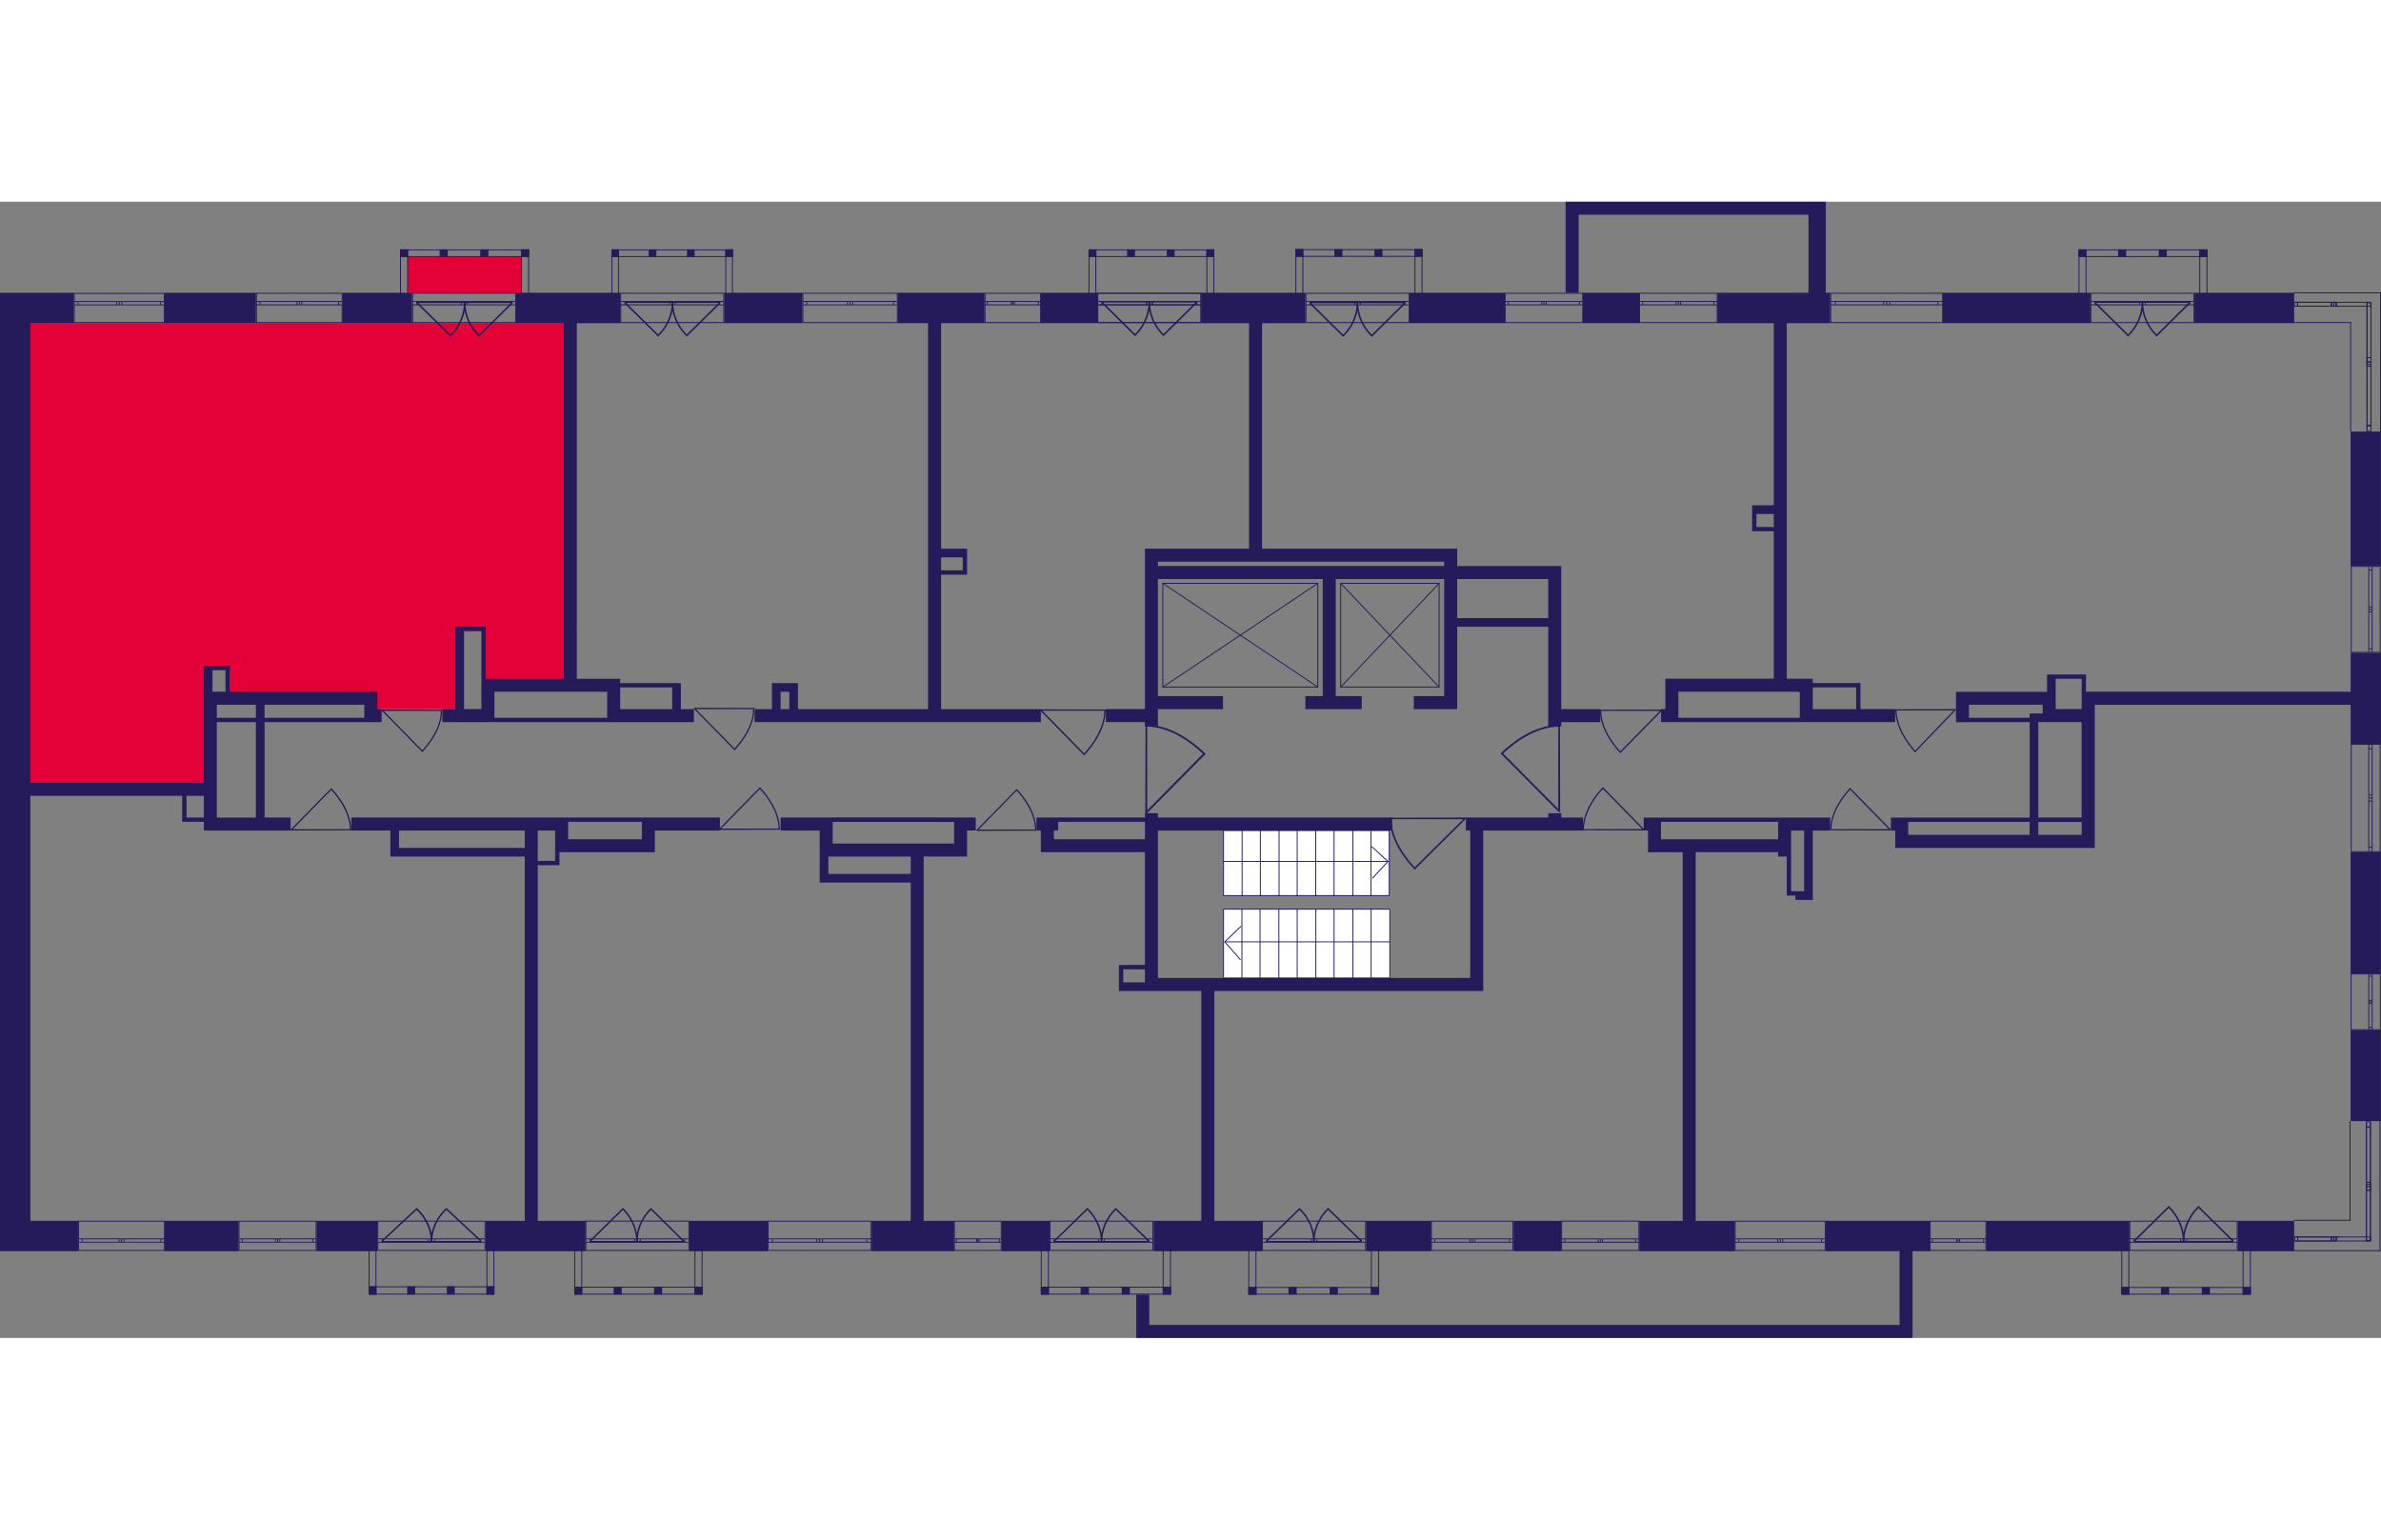 <?xml version="1.0" encoding="utf-8"?>
<!-- Generator: Adobe Illustrator 24.3.0, SVG Export Plug-In . SVG Version: 6.00 Build 0)  -->
<svg version="1.1" id="Слой_6" xmlns="http://www.w3.org/2000/svg" xmlns:xlink="http://www.w3.org/1999/xlink" x="0px" y="0px"
	 viewBox="0 0 649.98 310.18" style="enable-background:new 0 0 649.98 310.18;" xml:space="preserve" width="883" height="571">
<rect x="0" y="0" width="649.98" height="310.18" fill="#808080" stroke="none"/>
<path style="fill:#E40138;" d="M155.09,33.15c-49.72,0-99.45,0-149.17,0c0,42.62,0,85.24,0,127.86c16.97,0,33.94,0,50.91,0
	c0-11.05,0-22.1,0-33.15c1.97,0,3.95,0,5.92,0c0,2.37,0,4.74,0,7.1c13.02,0,26.05,0,39.07,0c0,1.18,0,2.37,0,3.55
	c7.89,0,15.79,0,23.68,0c0-7.1,0-14.21,0-21.31c2.37,0,4.74,0,7.1,0c0,4.74,0,9.47,0,14.21c7.5,0,15,0,22.49,0
	C155.09,98.66,155.09,65.9,155.09,33.15z"/>
<rect x="111.29" y="14.95" style="fill:#E40138;" width="31.14" height="9.92"/>
<g>
	<rect x="44.99" y="24.86" style="fill:#251B5B;" width="24.86" height="8.29"/>
	<rect x="93.53" y="24.86" style="fill:#251B5B;" width="18.94" height="8.29"/>
	<path style="fill:#251B5B;" d="M72.22,142.07h27.23h1.18h1.18H103h1.18v-3.55H103v-1.18v-2.37v-1.18H62.75v-5.92v-1.18h-1.18h-3.55
		h-2.37v1.18v8.29v4.74v1.18v16.57H8.29V33.15h11.84v-8.29H8.29H2.37H0V286.5h1.18h7.1h13.02v-8.29H8.29V162.19h41.44v5.92v1.18
		h1.18h4.74v2.37h3.55h20.13v-3.55h-7.1V142.07z M99.45,140.88H72.22v-3.55h27.23V140.88z M69.85,137.33v3.55H59.19v-3.55H69.85z
		 M61.56,127.86v5.92h-3.55v-5.92H61.56z M50.91,168.11v-5.92h4.74v5.92H50.91z M59.19,142.07h10.66v26.05H59.19V142.07z"/>
	<path style="fill:#251B5B;" d="M134.96,142.07h30.78h1.18h2.37h20.13v-3.55h-3.55v-7.1h-1.18h-1.18H169.3v-1.18h-3.55h-8.29V33.15
		h11.84v-8.29h-28.41v8.29h13.02v97.08h-18.94h-2.37v-13.02v-1.18h-1.18h-4.74h-2.37v1.18v21.31h-3.55v3.55h13.02H134.96z
		 M183.5,132.6v5.92H169.3v-4.74v-1.18H183.5z M165.75,133.78v7.1h-30.78v-2.37v-4.74H165.75z M126.68,117.21h4.74v13.02v1.18v7.1
		h-4.74V117.21z"/>
	<rect x="197.71" y="24.86" style="fill:#251B5B;" width="21.31" height="8.29"/>
	<path style="fill:#251B5B;" d="M253.35,138.52h-35.52v-7.1h-1.18h-1.18h-4.74v1.18v1.18v4.74H206v3.55h78.14v-3.55H256.9v-36.7
		h5.92h1.18v-1.18v-3.55V95.9v-1.18h-7.1V33.15h11.84v-8.29h-23.68v8.29h8.29V138.52z M213.1,133.78h2.37v4.74h-2.37V133.78z
		 M262.82,97.08v3.55h-5.92v-3.55H262.82z"/>
	<rect x="284.13" y="24.86" style="fill:#251B5B;" width="15.39" height="8.29"/>
	<path style="fill:#251B5B;" d="M312.55,143.25h3.55v-1.18v-3.55h17.76v-3.55H316.1V103h44.99v31.97h-4.74v3.55h15.39v-3.55h-7.1
		V103h29.6v31.97h-8.29v3.55h11.84v-1.18v-2.37v-18.94h24.86v27.23h3.55v-1.18h10.66v-3.55H426.2V103v-2.37v-1.18h-28.41v-4.74
		h-1.18h-2.37h-49.72V33.15h11.84v-8.29h-28.41v8.29h13.02v61.56H316.1h-2.37h-1.18v43.8h-10.66v3.55h10.66V143.25z M422.65,103
		v10.66h-24.86V103H422.65z M394.24,98.26v1.18H316.1v-1.18H394.24z"/>
	<rect x="384.77" y="24.86" style="fill:#251B5B;" width="26.05" height="8.29"/>
	<rect x="432.12" y="24.86" style="fill:#251B5B;" width="15.39" height="8.29"/>
	<rect x="530.38" y="24.86" style="fill:#251B5B;" width="40.25" height="8.29"/>
	<rect x="599.05" y="24.86" style="fill:#251B5B;" width="27.23" height="8.29"/>
	<rect x="641.67" y="62.75" style="fill:#251B5B;" width="8.29" height="36.7"/>
	<path style="fill:#251B5B;" d="M641.67,133.78h-72.22v-3.55v-1.18h-1.18h-7.1h-1.18h-1.18v4.74h-1.18h-20.13h-1.18h-2.37v8.29h1.18
		h2.37h16.57v26.05h-33.15h-1.18h-1.18h-1.18h-1.18v3.55h1.18v1.18v2.37v1.18h36.7h2.37h11.84h2.37h1.18v-34.33v-3.55v-1.18h69.85
		v10.66h8.29v-24.86h-8.29V133.78z M561.17,130.23h7.1v3.55v1.18v2.37v1.18h-7.1v-1.18v-2.37v-1.18V130.23z M537.49,140.88v-3.55
		h20.13v2.37h-3.55v1.18H537.49z M520.91,172.85v-3.55h33.15v3.55H520.91z M556.43,172.85v-3.55h11.84v3.55H556.43z M568.27,168.11
		h-11.84v-26.05h1.18h1.18h1.18h1.18h7.1V168.11z"/>
	<rect x="641.67" y="177.58" style="fill:#251B5B;" width="8.29" height="33.15"/>
	<rect x="641.67" y="226.12" style="fill:#251B5B;" width="8.29" height="24.86"/>
	<rect x="610.89" y="278.21" style="fill:#251B5B;" width="15.39" height="8.29"/>
	<rect x="542.22" y="278.21" style="fill:#251B5B;" width="39.07" height="8.29"/>
	<polygon style="fill:#251B5B;" points="498.42,286.5 518.55,286.5 518.55,306.63 313.73,306.63 313.73,298.34 310.18,298.34 
		310.18,306.63 310.18,310.18 313.73,310.18 518.55,310.18 522.1,310.18 522.1,306.63 522.1,286.5 526.83,286.5 526.83,278.21 
		498.42,278.21 	"/>
	<path style="fill:#251B5B;" d="M492.5,190.61h2.37v-2.37v-16.57h4.74v-3.55h-13.02h-1.18h-31.97h-2.37h-1.18h-1.18v3.55h1.18v2.37
		v3.55h3.55h5.92v100.63h-11.84v8.29h26.05v-8.29H462.9V177.58h22.49v1.18h2.37v9.47v1.18h1.18h1.18v1.18H492.5z M453.43,174.03
		v-2.37v-2.37h31.97v2.37v2.37H453.43z M488.95,188.24v-9.47v-1.18v-5.92h3.55v16.57h-1.18h-1.18H488.95z"/>
	<rect x="372.93" y="278.21" style="fill:#251B5B;" width="17.76" height="8.29"/>
	<rect x="413.18" y="278.21" style="fill:#251B5B;" width="13.02" height="8.29"/>
	<path style="fill:#251B5B;" d="M306.63,208.37h-1.18v1.18v3.55v1.18v1.18h7.1h1.18h2.37h11.84v62.75h-13.02v8.29h29.6v-8.29h-13.02
		v-62.75h69.85h2.37h1.18v-43.8h27.23v-3.55h-5.92v-1.18h-3.55v1.18h-22.49v3.55h1.18v40.25H316.1v-40.25h63.93v-3.55H316.1v-1.18
		h-3.55v1.18h-23.68h-1.18h-4.74v3.55h1.18v5.92h1.18h2.37h24.86v30.78H306.63z M312.55,213.1h-5.92v-3.55h5.92v2.37V213.1z
		 M287.69,174.03v-2.37h1.18v-2.37h23.68v4.74H287.69z"/>
	<rect x="273.48" y="278.21" style="fill:#251B5B;" width="13.02" height="8.29"/>
	<path style="fill:#251B5B;" d="M227.31,168.11h-1.18h-1.18h-1.18H213.1v3.55h10.66v3.55v2.37v1.18v7.1h1.18h1.18h22.49v92.34
		h-10.66v8.29h22.49v-8.29h-8.29v-99.45h8.29h3.55v-3.55v-3.55h2.37v-3.55h-5.92H227.31z M248.62,183.5h-22.49v-4.74h22.49V183.5z
		 M260.46,175.22h-33.15v-5.92h33.15v2.37V175.22z"/>
	<path style="fill:#251B5B;" d="M196.53,171.66v-3.55H176.4h-1.18h-20.13h-3.55h-4.74h-3.55H95.9v3.55h10.66v7.1h1.18h1.18h34.33
		v99.45H132.6v8.29h27.23v-8.29H146.8v-97.08h4.74h1.18v-1.18v-2.37h22.49h1.18h2.37v-5.92H196.53z M108.92,176.4v-4.74h34.33v4.74
		H108.92z M151.54,179.95h-4.74v-8.29h4.74v2.37v1.18v2.37V179.95z M175.22,174.03h-20.13v-2.37v-2.37h20.13v2.37V174.03z"/>
	<rect x="188.24" y="278.21" style="fill:#251B5B;" width="21.31" height="8.29"/>
	<rect x="86.42" y="278.21" style="fill:#251B5B;" width="16.57" height="8.29"/>
	<rect x="44.99" y="278.21" style="fill:#251B5B;" width="20.13" height="8.29"/>
	<path style="fill:#251B5B;" d="M430.94,3.55h62.75v21.31h-24.86v8.29h15.39v49.72h-5.92v1.18v1.18v3.55v1.18h1.18h4.74v40.25
		h-26.05h-1.18h-2.37v8.29h-1.18v3.55h3.55h1.18h33.15h1.18h1.18h1.18h22.49v-3.55h-9.47v-5.92v-1.18h-1.18h-11.84v-1.18h-3.55
		h-3.55V33.15h11.84v-8.29h-1.18V3.55V1.18V0h-67.48h-3.55v3.55v21.31h3.55V3.55z M506.71,132.6v5.92h-11.84v-4.74v-1.18H506.71z
		 M491.32,140.88h-33.15v-2.37v-4.74h33.15V140.88z M479.48,88.79v-3.55h4.74v3.55H479.48z"/>
</g>
<g>
	<line style="fill:none;stroke:#251B5B;stroke-width:0.25;stroke-miterlimit:10;" x1="626.15" y1="24.86" x2="649.96" y2="24.86"/>
	<line style="fill:none;stroke:#251B5B;stroke-width:0.25;stroke-miterlimit:10;" x1="626.15" y1="32.98" x2="641.82" y2="32.98"/>
	
		<rect x="626.31" y="27.45" style="fill:none;stroke:#251B5B;stroke-width:0.25;stroke-miterlimit:10;" width="0.89" height="1.08"/>
	<rect x="636.5" y="27.45" style="fill:none;stroke:#251B5B;stroke-width:0.25;stroke-miterlimit:10;" width="0.62" height="1.08"/>
	<rect x="627.2" y="27.45" style="fill:none;stroke:#251B5B;stroke-width:0.25;stroke-miterlimit:10;" width="9.22" height="1.08"/>
	
		<rect x="637.12" y="27.45" style="fill:none;stroke:#251B5B;stroke-width:0.25;stroke-miterlimit:10;" width="0.63" height="1.08"/>
	
		<rect x="637.76" y="27.45" style="fill:none;stroke:#251B5B;stroke-width:0.25;stroke-miterlimit:10;" width="9.41" height="1.08"/>
	<line style="fill:none;stroke:#251B5B;stroke-width:0.25;stroke-miterlimit:10;" x1="626.31" y1="27.45" x2="627.2" y2="27.45"/>
	<line style="fill:none;stroke:#251B5B;stroke-width:0.25;stroke-miterlimit:10;" x1="627.2" y1="27.45" x2="627.2" y2="28.53"/>
	<line style="fill:none;stroke:#251B5B;stroke-width:0.25;stroke-miterlimit:10;" x1="627.27" y1="28.53" x2="626.31" y2="28.53"/>
	<line style="fill:none;stroke:#251B5B;stroke-width:0.25;stroke-miterlimit:10;" x1="638.02" y1="28.53" x2="637.34" y2="28.53"/>
	<line style="fill:none;stroke:#251B5B;stroke-width:0.25;stroke-miterlimit:10;" x1="636.5" y1="28.53" x2="636.5" y2="27.45"/>
	<line style="fill:none;stroke:#251B5B;stroke-width:0.25;stroke-miterlimit:10;" x1="636.5" y1="27.45" x2="637.12" y2="27.45"/>
	<line style="fill:none;stroke:#251B5B;stroke-width:0.25;stroke-miterlimit:10;" x1="627.2" y1="27.45" x2="636.42" y2="27.45"/>
	<line style="fill:none;stroke:#251B5B;stroke-width:0.25;stroke-miterlimit:10;" x1="637.26" y1="28.53" x2="627.27" y2="28.53"/>
	<line style="fill:none;stroke:#251B5B;stroke-width:0.25;stroke-miterlimit:10;" x1="637.12" y1="27.45" x2="637.75" y2="27.45"/>
	<line style="fill:none;stroke:#251B5B;stroke-width:0.25;stroke-miterlimit:10;" x1="637.75" y1="27.45" x2="637.75" y2="28.53"/>
	<line style="fill:none;stroke:#251B5B;stroke-width:0.25;stroke-miterlimit:10;" x1="638.7" y1="28.53" x2="638.02" y2="28.53"/>
	<line style="fill:none;stroke:#251B5B;stroke-width:0.25;stroke-miterlimit:10;" x1="649.86" y1="24.86" x2="649.86" y2="62.81"/>
	<line style="fill:none;stroke:#251B5B;stroke-width:0.25;stroke-miterlimit:10;" x1="641.69" y1="32.9" x2="641.69" y2="62.81"/>
	
		<rect x="646.16" y="42.56" style="fill:none;stroke:#251B5B;stroke-width:0.25;stroke-miterlimit:10;" width="1.09" height="1.16"/>
	
		<rect x="646.16" y="27.59" style="fill:none;stroke:#251B5B;stroke-width:0.25;stroke-miterlimit:10;" width="1.09" height="16.74"/>
	
		<rect x="646.16" y="43.72" style="fill:none;stroke:#251B5B;stroke-width:0.25;stroke-miterlimit:10;" width="1.09" height="1.18"/>
	<rect x="646.16" y="61.1" style="fill:none;stroke:#251B5B;stroke-width:0.25;stroke-miterlimit:10;" width="1.09" height="1.57"/>
	
		<rect x="646.16" y="44.89" style="fill:none;stroke:#251B5B;stroke-width:0.25;stroke-miterlimit:10;" width="1.09" height="16.2"/>
	<line style="fill:none;stroke:#251B5B;stroke-width:0.25;stroke-miterlimit:10;" x1="646.16" y1="43.72" x2="646.16" y2="42.56"/>
	<line style="fill:none;stroke:#251B5B;stroke-width:0.25;stroke-miterlimit:10;" x1="646.16" y1="42.56" x2="647.25" y2="42.56"/>
	<line style="fill:none;stroke:#251B5B;stroke-width:0.25;stroke-miterlimit:10;" x1="647.25" y1="42.56" x2="647.25" y2="43.72"/>
	<line style="fill:none;stroke:#251B5B;stroke-width:0.25;stroke-miterlimit:10;" x1="647.25" y1="27.7" x2="647.25" y2="44.33"/>
	<line style="fill:none;stroke:#251B5B;stroke-width:0.25;stroke-miterlimit:10;" x1="646.16" y1="44.33" x2="646.16" y2="27.29"/>
	<line style="fill:none;stroke:#251B5B;stroke-width:0.25;stroke-miterlimit:10;" x1="647.25" y1="43.72" x2="647.25" y2="44.89"/>
	<line style="fill:none;stroke:#251B5B;stroke-width:0.25;stroke-miterlimit:10;" x1="647.25" y1="44.89" x2="646.16" y2="44.89"/>
	<line style="fill:none;stroke:#251B5B;stroke-width:0.25;stroke-miterlimit:10;" x1="646.16" y1="44.89" x2="646.16" y2="43.72"/>
	<line style="fill:none;stroke:#251B5B;stroke-width:0.25;stroke-miterlimit:10;" x1="646.16" y1="62.66" x2="646.16" y2="61.1"/>
	<line style="fill:none;stroke:#251B5B;stroke-width:0.25;stroke-miterlimit:10;" x1="646.16" y1="61.1" x2="647.25" y2="61.1"/>
	<line style="fill:none;stroke:#251B5B;stroke-width:0.25;stroke-miterlimit:10;" x1="647.25" y1="61.1" x2="647.25" y2="62.66"/>
	<line style="fill:none;stroke:#251B5B;stroke-width:0.25;stroke-miterlimit:10;" x1="647.25" y1="44.89" x2="647.25" y2="61.1"/>
	<line style="fill:none;stroke:#251B5B;stroke-width:0.25;stroke-miterlimit:10;" x1="646.16" y1="61.1" x2="646.16" y2="44.89"/>
</g>
<g>
	<path style="fill:none;stroke:#251B5B;stroke-width:0.25;stroke-miterlimit:10;" d="M44.84,25.02l-24.57,0v7.97h24.57V25.02z
		 M20.27,25.02l24.57,0 M20.27,32.99h24.57 M20.27,27.24h1.02v0.93h-1.02V27.24z M32.56,28.17h-0.68v-0.93h0.68V28.17z M21.29,27.24
		h10.59v0.93H21.29V27.24z M32.56,27.24h0.69v0.93h-0.69V27.24z M44.84,28.17h-1.02v-0.93h1.02V28.17z M33.25,27.24h10.57v0.93
		l-10.57,0V27.24z M20.27,27.24h1.02 M21.29,27.24v0.93 M21.29,28.17h-1.02 M32.56,28.17h-0.68 M31.88,28.17v-0.93 M31.88,27.24
		h0.68 M21.29,27.24h10.59 M31.88,28.17H21.29 M32.56,27.24h0.69 M33.25,27.24v0.93 M33.25,28.17h-0.69 M44.84,28.17h-1.02
		 M43.82,28.17v-0.93 M43.82,27.24h1.02 M33.25,27.24h10.57 M43.82,28.17l-10.57,0"/>
</g>
<g>
	<path style="fill:none;stroke:#251B5B;stroke-width:0.25;stroke-miterlimit:10;" d="M93.4,24.99H70V33H93.4V24.99z M70,24.99H93.4
		 M70,33H93.4 M70,27.22h0.97v0.93H70V27.22z M81.71,28.16h-0.65v-0.93h0.65V28.16z M70.97,27.22h10.09v0.93H70.97V27.22z
		 M81.71,27.22h0.65v0.93h-0.65V27.22z M93.4,28.16h-0.97v-0.93h0.97V28.16z M82.36,27.22h10.07v0.93H82.36V27.22z M70,27.22h0.97
		 M70.97,27.22v0.93 M70.97,28.16H70 M81.71,28.16h-0.65 M81.06,28.16v-0.93 M81.06,27.22h0.65 M70.97,27.22h10.09 M81.06,28.16
		H70.97 M81.71,27.22h0.65 M82.36,27.22v0.93 M82.36,28.16h-0.65 M93.4,28.16h-0.97 M92.43,28.16v-0.93 M92.43,27.22h0.97
		 M82.36,27.22h10.07 M92.43,28.16H82.36"/>
</g>
<g>
	<path style="fill:none;stroke:#251B5B;stroke-width:0.25;stroke-miterlimit:10;" d="M140.77,24.99l-28.14,0v8h28.14V24.99z
		 M112.63,24.99l28.14,0 M112.63,33h28.14 M112.63,27.22h1.17v0.93h-1.17V27.22z M126.71,28.16h-0.78v-0.93h0.78V28.16z
		 M113.8,27.22l12.13,0v0.93l-12.13,0V27.22z M126.71,27.22h0.79v0.93h-0.79V27.22z M140.77,28.16h-1.17v-0.93h1.17V28.16z
		 M127.49,27.22h12.11v0.93h-12.11V27.22z M112.63,27.22h1.17 M113.8,27.22v0.93 M113.8,28.16h-1.17 M126.71,28.16h-0.78
		 M125.93,28.16v-0.93 M125.93,27.22h0.78 M113.8,27.22l12.13,0 M125.93,28.16l-12.13,0 M126.71,27.22h0.79 M127.49,27.22v0.93
		 M127.49,28.16h-0.79 M140.77,28.16h-1.17 M139.6,28.16v-0.93 M139.6,27.22h1.17 M127.49,27.22h12.11 M139.6,28.16h-12.11"/>
</g>
<g>
	<path style="fill:none;stroke:#251B5B;stroke-width:0.25;stroke-miterlimit:10;" d="M197.58,24.99h-28.13v8h28.13V24.99z
		 M169.45,24.99h28.13 M169.45,33h28.13 M169.45,27.22h1.17v0.93h-1.17V27.22z M183.52,28.16h-0.78v-0.93h0.78V28.16z M170.62,27.22
		l12.13,0v0.93h-12.13V27.22z M183.52,27.22h0.79v0.93h-0.79V27.22z M197.58,28.16l-1.17,0v-0.93h1.17V28.16z M184.31,27.22h12.1
		v0.93h-12.1V27.22z M169.45,27.22h1.17 M170.62,27.22v0.93 M170.62,28.16h-1.17 M183.52,28.16h-0.78 M182.74,28.16v-0.93
		 M182.74,27.22h0.78 M170.62,27.22l12.13,0 M182.74,28.16h-12.13 M183.52,27.22h0.79 M184.31,27.22v0.93 M184.31,28.16h-0.79
		 M197.58,28.16l-1.17,0 M196.41,28.16v-0.93 M196.41,27.22h1.17 M184.31,27.22h12.1 M196.41,28.16h-12.1"/>
</g>
<g>
	<path style="fill:none;stroke:#251B5B;stroke-width:0.25;stroke-miterlimit:10;" d="M284.08,24.99l-15.18,0v8h15.18V24.99z
		 M268.89,24.99l15.18,0 M268.89,33h15.18 M268.89,27.22h0.63v0.93h-0.63V27.22z M276.49,28.16h-0.42v-0.93h0.42V28.16z
		 M269.52,27.22h6.55v0.93l-6.55,0V27.22z M276.49,27.22h0.42v0.93h-0.42V27.22z M284.08,28.16h-0.63v-0.93h0.63V28.16z
		 M276.91,27.22h6.53v0.93h-6.53V27.22z M268.89,27.22h0.63 M269.52,27.22v0.93 M269.52,28.16h-0.63 M276.49,28.16h-0.42
		 M276.07,28.16v-0.93 M276.07,27.22h0.42 M269.52,27.22h6.55 M276.07,28.16l-6.55,0 M276.49,27.22h0.42 M276.91,27.22v0.93
		 M276.91,28.16h-0.42 M284.08,28.16h-0.63 M283.45,28.16v-0.93 M283.45,27.22h0.63 M276.91,27.22h6.53 M283.45,28.16h-6.53"/>
</g>
<g>
	<path style="fill:none;stroke:#251B5B;stroke-width:0.25;stroke-miterlimit:10;" d="M327.86,24.99h-28.19v8l28.19,0V24.99z
		 M299.67,24.99h28.19 M299.67,33l28.19,0 M299.67,27.22h1.17v0.93h-1.17V27.22z M313.78,28.16l-0.78,0v-0.93h0.78V28.16z
		 M300.84,27.22l12.15,0v0.93h-12.15V27.22z M313.78,27.22h0.79v0.93h-0.79V27.22z M327.86,28.16h-1.17v-0.93h1.17V28.16z
		 M314.56,27.22h12.13v0.93h-12.13V27.22z M299.67,27.22h1.17 M300.84,27.22v0.93 M300.84,28.16h-1.17 M313.78,28.16l-0.78,0
		 M313,28.16v-0.93 M313,27.22h0.78 M300.84,27.22l12.15,0 M313,28.16h-12.15 M313.78,27.22h0.79 M314.56,27.22v0.93 M314.56,28.16
		h-0.79 M327.86,28.16h-1.17 M326.69,28.16v-0.93 M326.69,27.22h1.17 M314.56,27.22h12.13 M326.69,28.16h-12.13"/>
</g>
<g>
	<path style="fill:none;stroke:#251B5B;stroke-width:0.25;stroke-miterlimit:10;" d="M327.86,24.99h-28.19v8l28.19,0V24.99z
		 M299.67,24.99h28.19 M299.67,33l28.19,0 M299.67,27.22h1.17v0.93h-1.17V27.22z M313.78,28.16l-0.78,0v-0.93h0.78V28.16z
		 M300.84,27.22l12.15,0v0.93h-12.15V27.22z M313.78,27.22h0.79v0.93h-0.79V27.22z M327.86,28.16h-1.17v-0.93h1.17V28.16z
		 M314.56,27.22h12.13v0.93h-12.13V27.22z M299.67,27.22h1.17 M300.84,27.22v0.93 M300.84,28.16h-1.17 M313.78,28.16l-0.78,0
		 M313,28.16v-0.93 M313,27.22h0.78 M300.84,27.22l12.15,0 M313,28.16h-12.15 M313.78,27.22h0.79 M314.56,27.22v0.93 M314.56,28.16
		h-0.79 M327.86,28.16h-1.17 M326.69,28.16v-0.93 M326.69,27.22h1.17 M314.56,27.22h12.13 M326.69,28.16h-12.13"/>
</g>
<g>
	<path style="fill:none;stroke:#251B5B;stroke-width:0.25;stroke-miterlimit:10;" d="M384.69,24.99l-28.19,0v8h28.19V24.99z
		 M356.5,24.99l28.19,0 M356.5,33h28.19 M356.5,27.22h1.17v0.93h-1.17V27.22z M370.6,28.16h-0.78v-0.93h0.78V28.16z M357.67,27.22
		h12.15v0.93h-12.15V27.22z M370.6,27.22h0.79v0.93h-0.79V27.22z M384.69,28.16h-1.17v-0.93h1.17V28.16z M371.39,27.22h12.13v0.93
		h-12.13V27.22z M356.5,27.22h1.17 M357.67,27.22v0.93 M357.67,28.16h-1.17 M370.6,28.16h-0.78 M369.83,28.16v-0.93 M369.83,27.22
		h0.78 M357.67,27.22h12.15 M369.83,28.16h-12.15 M370.6,27.22h0.79 M371.39,27.22v0.93 M371.39,28.16h-0.79 M384.69,28.16h-1.17
		 M383.52,28.16v-0.93 M383.52,27.22h1.17 M371.39,27.22h12.13 M383.52,28.16h-12.13"/>
</g>
<g>
	<path style="fill:none;stroke:#251B5B;stroke-width:0.25;stroke-miterlimit:10;" d="M468.77,24.99l-21.2,0v8l21.2,0V24.99z
		 M447.57,24.99l21.2,0 M447.57,32.99l21.2,0 M447.57,27.22h0.88v0.93l-0.88,0V27.22z M458.17,28.16h-0.59v-0.93h0.59V28.16z
		 M448.45,27.22h9.14v0.93h-9.14V27.22z M458.17,27.22h0.59v0.93h-0.59V27.22z M468.77,28.16h-0.88v-0.93h0.88V28.16z M458.77,27.22
		l9.12,0v0.93h-9.12V27.22z M447.57,27.22h0.88 M448.45,27.22v0.93 M448.45,28.16l-0.88,0 M458.17,28.16h-0.59 M457.59,28.16v-0.93
		 M457.59,27.22h0.59 M448.45,27.22h9.14 M457.59,28.16h-9.14 M458.17,27.22h0.59 M458.77,27.22v0.93 M458.77,28.16h-0.59
		 M468.77,28.16h-0.88 M467.89,28.16v-0.93 M467.89,27.22h0.88 M458.77,27.22l9.12,0 M467.89,28.16h-9.12"/>
</g>
<g>
	<path style="fill:none;stroke:#251B5B;stroke-width:0.25;stroke-miterlimit:10;" d="M530.31,24.99h-30.55v8h30.55V24.99z
		 M499.75,24.99h30.55 M499.75,33h30.55 M499.75,27.22h1.27v0.93h-1.27V27.22z M515.04,28.16h-0.84v-0.93h0.84V28.16z M501.02,27.22
		h13.17v0.93h-13.17V27.22z M515.04,27.22h0.85v0.93h-0.85V27.22z M530.31,28.16h-1.27v-0.93h1.27V28.16z M515.89,27.22h13.14v0.93
		h-13.14V27.22z M499.75,27.22h1.27 M501.02,27.22v0.93 M501.02,28.16h-1.27 M515.04,28.16h-0.84 M514.19,28.16v-0.93 M514.19,27.22
		h0.84 M501.02,27.22h13.17 M514.19,28.16h-13.17 M515.04,27.22h0.85 M515.89,27.22v0.93 M515.89,28.16h-0.85 M530.31,28.16h-1.27
		 M529.04,28.16v-0.93 M529.04,27.22h1.27 M515.89,27.22h13.14 M529.04,28.16h-13.14"/>
</g>
<g>
	<path style="fill:none;stroke:#251B5B;stroke-width:0.25;stroke-miterlimit:10;" d="M598.92,24.99l-28.14,0V33l28.14,0V24.99z
		 M570.78,24.99l28.14,0 M570.78,33l28.14,0 M570.78,27.22h1.17v0.93h-1.17V27.22z M584.86,28.16h-0.78v-0.93h0.78V28.16z
		 M571.95,27.22h12.13v0.93h-12.13V27.22z M584.86,27.22h0.79v0.93h-0.79V27.22z M598.92,28.16h-1.17v-0.93h1.17V28.16z
		 M585.64,27.22l12.11,0v0.93h-12.11V27.22z M570.78,27.22h1.17 M571.95,27.22v0.93 M571.95,28.16h-1.17 M584.86,28.16h-0.78
		 M584.08,28.16v-0.93 M584.08,27.22h0.78 M571.95,27.22h12.13 M584.08,28.16h-12.13 M584.86,27.22h0.79 M585.64,27.22v0.93
		 M585.64,28.16h-0.79 M598.92,28.16h-1.17 M597.75,28.16v-0.93 M597.75,27.22h1.17 M585.64,27.22l12.11,0 M597.75,28.16h-12.11"/>
</g>
<g>
	<path style="fill:none;stroke:#251B5B;stroke-width:0.25;stroke-miterlimit:10;" d="M649.76,123.01V99.56h-7.89v23.45
		L649.76,123.01z M649.76,99.56v23.45 M641.87,99.56v23.45 M647.56,99.56v0.97h-0.92v-0.97H647.56z M646.64,111.29v-0.65h0.92v0.65
		H646.64z M647.56,100.54v10.11h-0.92v-10.11H647.56z M647.56,111.29v0.65h-0.92v-0.65H647.56z M646.64,123.01v-0.97h0.92v0.97
		H646.64z M647.56,111.95v10.09h-0.92v-10.09H647.56z M647.56,99.56v0.97 M647.56,100.54h-0.92 M646.64,100.54v-0.97 M646.64,111.29
		v-0.65 M646.64,110.65h0.92 M647.56,110.65v0.65 M647.56,100.54v10.11 M646.64,110.65v-10.11 M647.56,111.29v0.65 M647.56,111.95
		h-0.92 M646.64,111.95v-0.65 M646.64,123.01v-0.97 M646.64,122.04h0.92 M647.56,122.04v0.97 M647.56,111.95v10.09 M646.64,122.04
		v-10.09"/>
</g>
<g>
	<path style="fill:none;stroke:#251B5B;stroke-width:0.25;stroke-miterlimit:10;" d="M649.76,177.44v-29.32h-7.89v29.32
		L649.76,177.44z M649.76,148.12v29.32 M641.86,148.12v29.32 M647.56,148.12v1.22h-0.92v-1.22H647.56z M646.63,162.79v-0.81h0.92
		v0.81H646.63z M647.56,149.34v12.64h-0.92v-12.64H647.56z M647.56,162.79v0.82h-0.92v-0.82H647.56z M646.63,177.44v-1.22h0.92v1.22
		L646.63,177.44z M647.56,163.61v12.61h-0.92v-12.61H647.56z M647.56,148.12v1.22 M647.56,149.34h-0.92 M646.63,149.34v-1.22
		 M646.63,162.79v-0.81 M646.63,161.98h0.92 M647.56,161.98v0.81 M647.56,149.34v12.64 M646.63,161.98v-12.64 M647.56,162.79v0.82
		 M647.56,163.61h-0.92 M646.63,163.61v-0.82 M646.63,177.44v-1.22 M646.63,176.22h0.92 M647.56,176.22v1.22 M647.56,163.61v12.61
		 M646.63,176.22v-12.61"/>
</g>
<g>
	<path style="fill:none;stroke:#251B5B;stroke-width:0.25;stroke-miterlimit:10;" d="M610.74,286.28H581.4v-7.99h29.34V286.28z
		 M581.4,286.28h29.34 M581.4,278.29h29.34 M581.4,284.05h1.22v-0.93h-1.22V284.05z M596.08,283.12h-0.81v0.93h0.81V283.12z
		 M582.62,284.05h12.65v-0.93h-12.65V284.05z M596.08,284.05h0.82v-0.93h-0.82V284.05z M610.74,283.12h-1.22v0.93h1.22V283.12z
		 M596.9,284.05h12.62v-0.93H596.9V284.05z M581.4,284.05h1.22 M582.62,284.05v-0.93 M582.62,283.12h-1.22 M596.08,283.12h-0.81
		 M595.27,283.12v0.93 M595.27,284.05h0.81 M582.62,284.05h12.65 M595.27,283.12h-12.65 M596.08,284.05h0.82 M596.9,284.05v-0.93
		 M596.9,283.12h-0.82 M610.74,283.12h-1.22 M609.52,283.12v0.93 M609.52,284.05h1.22 M596.9,284.05h12.62 M609.52,283.12H596.9"/>
</g>
<g>
	<path style="fill:none;stroke:#251B5B;stroke-width:0.25;stroke-miterlimit:10;" d="M542.14,286.28h-15.24v-7.99h15.24V286.28z
		 M526.91,286.28h15.24 M526.91,278.29h15.24 M526.91,284.05h0.63v-0.93h-0.63V284.05z M534.53,283.12h-0.42v0.93h0.42V283.12z
		 M527.54,284.05h6.57v-0.93h-6.57V284.05z M534.53,284.05h0.43v-0.93h-0.43V284.05z M542.14,283.12h-0.63v0.93h0.63V283.12z
		 M534.96,284.05h6.56v-0.93h-6.56V284.05z M526.91,284.05h0.63 M527.54,284.05v-0.93 M527.54,283.12h-0.63 M534.53,283.12h-0.42
		 M534.11,283.12v0.93 M534.11,284.05h0.42 M527.54,284.05h6.57 M534.11,283.12h-6.57 M534.53,284.05h0.43 M534.96,284.05v-0.93
		 M534.96,283.12h-0.43 M542.14,283.12h-0.63 M541.51,283.12v0.93 M541.51,284.05h0.63 M534.96,284.05h6.56 M541.51,283.12h-6.56"/>
</g>
<g>
	<path style="fill:none;stroke:#251B5B;stroke-width:0.25;stroke-miterlimit:10;" d="M413.03,286.28h-22.28v-7.99h22.28V286.28z
		 M390.75,286.28h22.28 M390.75,278.29h22.28 M390.75,284.05h0.93v-0.93h-0.93V284.05z M401.9,283.12h-0.62v0.93h0.62V283.12z
		 M391.67,284.05h9.61v-0.93h-9.61V284.05z M401.9,284.05h0.62v-0.93h-0.62V284.05z M413.03,283.12h-0.93v0.93h0.93V283.12z
		 M402.52,284.05l9.59,0v-0.93h-9.59V284.05z M390.75,284.05h0.93 M391.67,284.05v-0.93 M391.67,283.12h-0.93 M401.9,283.12h-0.62
		 M401.28,283.12v0.93 M401.28,284.05h0.62 M391.67,284.05h9.61 M401.28,283.12h-9.61 M401.9,284.05h0.62 M402.52,284.05v-0.93
		 M402.52,283.12h-0.62 M413.03,283.12h-0.93 M412.1,283.12v0.93 M412.1,284.05h0.93 M402.52,284.05l9.59,0 M412.1,283.12h-9.59"/>
</g>
<g>
	<path style="fill:none;stroke:#251B5B;stroke-width:0.25;stroke-miterlimit:10;" d="M372.78,286.28h-28.18v-7.99h28.18V286.28z
		 M344.59,286.28h28.18 M344.59,278.29h28.18 M344.59,284.05h1.17v-0.93h-1.17V284.05z M358.69,283.12h-0.78v0.93h0.78V283.12z
		 M345.77,284.05h12.15v-0.93h-12.15V284.05z M358.69,284.05h0.79v-0.93h-0.79V284.05z M372.78,283.12h-1.17v0.93h1.17V283.12z
		 M359.48,284.05h12.12v-0.93h-12.12V284.05z M344.59,284.05h1.17 M345.77,284.05v-0.93 M345.77,283.12h-1.17 M358.69,283.12h-0.78
		 M357.92,283.12v0.93 M357.92,284.05h0.78 M345.77,284.05h12.15 M357.92,283.12h-12.15 M358.69,284.05h0.79 M359.48,284.05v-0.93
		 M359.48,283.12h-0.79 M372.78,283.12h-1.17 M371.61,283.12v0.93 M371.61,284.05h1.17 M359.48,284.05h12.12 M371.61,283.12h-12.12"
		/>
</g>
<g>
	<path style="fill:none;stroke:#251B5B;stroke-width:0.25;stroke-miterlimit:10;" d="M314.73,286.28h-28.1v-7.99h28.1V286.28z
		 M286.64,286.28h28.1 M286.64,278.29h28.1 M286.64,284.05h1.17v-0.93h-1.17V284.05z M300.7,283.12h-0.78v0.93h0.78V283.12z
		 M287.81,284.05h12.11v-0.93h-12.11V284.05z M300.7,284.05h0.78v-0.93h-0.78V284.05z M314.73,283.12h-1.17v0.93h1.17V283.12z
		 M301.48,284.05h12.09v-0.93h-12.09V284.05z M286.64,284.05h1.17 M287.81,284.05v-0.93 M287.81,283.12h-1.17 M300.7,283.12h-0.78
		 M299.92,283.12v0.93 M299.92,284.05h0.78 M287.81,284.05h12.11 M299.92,283.12h-12.11 M300.7,284.05h0.78 M301.48,284.05v-0.93
		 M301.48,283.12h-0.78 M314.73,283.12h-1.17 M313.57,283.12v0.93 M313.57,284.05h1.17 M301.48,284.05h12.09 M313.57,283.12h-12.09"
		/>
</g>
<g>
	<path style="fill:none;stroke:#251B5B;stroke-width:0.25;stroke-miterlimit:10;" d="M273.33,286.28h-12.79v-7.99h12.79V286.28z
		 M260.53,286.28h12.79 M260.53,278.29h12.79 M260.53,284.05h0.53v-0.93h-0.53V284.05z M266.94,283.12h-0.35v0.93h0.35V283.12z
		 M261.07,284.05h5.52v-0.93h-5.52V284.05z M266.94,284.05h0.36v-0.93h-0.36V284.05z M273.33,283.12h-0.53v0.93h0.53V283.12z
		 M267.29,284.05h5.5v-0.93h-5.5V284.05z M260.53,284.05h0.53 M261.07,284.05v-0.93 M261.07,283.12h-0.53 M266.94,283.12h-0.35
		 M266.58,283.12v0.93 M266.58,284.05h0.35 M261.07,284.05h5.52 M266.58,283.12h-5.52 M266.94,284.05h0.36 M267.29,284.05v-0.93
		 M267.29,283.12h-0.36 M273.33,283.12h-0.53 M272.8,283.12v0.93 M272.8,284.05h0.53 M267.29,284.05h5.5 M272.8,283.12h-5.5"/>
</g>
<g>
	<path style="fill:none;stroke:#251B5B;stroke-width:0.25;stroke-miterlimit:10;" d="M237.81,286.28h-28.13v-7.99h28.13V286.28z
		 M209.68,286.28h28.13 M209.68,278.29h28.13 M209.68,284.05h1.17v-0.93h-1.17V284.05z M223.75,283.12h-0.78v0.93h0.78V283.12z
		 M210.85,284.05h12.13v-0.93h-12.13V284.05z M223.75,284.05h0.79v-0.93h-0.79V284.05z M237.81,283.12h-1.17v0.93h1.17V283.12z
		 M224.54,284.05h12.1v-0.93h-12.1V284.05z M209.68,284.05h1.17 M210.85,284.05v-0.93 M210.85,283.12h-1.17 M223.75,283.12h-0.78
		 M222.98,283.12v0.93 M222.98,284.05h0.78 M210.85,284.05h12.13 M222.98,283.12h-12.13 M223.75,284.05h0.79 M224.54,284.05v-0.93
		 M224.54,283.12h-0.79 M237.81,283.12h-1.17 M236.64,283.12v0.93 M236.64,284.05h1.17 M224.54,284.05h12.1 M236.64,283.12h-12.1"/>
</g>
<g>
	<path style="fill:none;stroke:#251B5B;stroke-width:0.25;stroke-miterlimit:10;" d="M132.41,286.28h-29.27v-7.99h29.27V286.28z
		 M103.15,286.28h29.27 M103.15,278.29h29.27 M103.15,284.05h1.22v-0.93h-1.22V284.05z M117.79,283.12h-0.81v0.93h0.81V283.12z
		 M104.36,284.05h12.62v-0.93h-12.62V284.05z M117.79,284.05h0.82v-0.93h-0.82V284.05z M132.41,283.12h-1.22v0.93h1.22V283.12z
		 M118.61,284.05h12.59v-0.93h-12.59V284.05z M103.15,284.05h1.22 M104.36,284.05v-0.93 M104.36,283.12h-1.22 M117.79,283.12h-0.81
		 M116.98,283.12v0.93 M116.98,284.05h0.81 M104.36,284.05h12.62 M116.98,283.12h-12.62 M117.79,284.05h0.82 M118.61,284.05v-0.93
		 M118.61,283.12h-0.82 M132.41,283.12h-1.22 M131.2,283.12v0.93 M131.2,284.05h1.22 M118.61,284.05h12.59 M131.2,283.12h-12.59"/>
</g>
<g>
	<path style="fill:none;stroke:#251B5B;stroke-width:0.25;stroke-miterlimit:10;" d="M86.3,286.28H65.25v-7.99H86.3V286.28z
		 M65.25,286.28H86.3 M65.25,278.29H86.3 M65.25,284.05h0.87v-0.93h-0.87V284.05z M75.78,283.12H75.2v0.93h0.58V283.12z
		 M66.13,284.05h9.07v-0.93h-9.07V284.05z M75.78,284.05h0.59v-0.93h-0.59V284.05z M86.3,283.12h-0.87v0.93h0.87V283.12z
		 M76.37,284.05h9.06v-0.93h-9.06V284.05z M65.25,284.05h0.87 M66.13,284.05v-0.93 M66.13,283.12h-0.87 M75.78,283.12H75.2
		 M75.2,283.12v0.93 M75.2,284.05h0.58 M66.13,284.05h9.07 M75.2,283.12h-9.07 M75.78,284.05h0.59 M76.37,284.05v-0.93
		 M76.37,283.12h-0.59 M86.3,283.12h-0.87 M85.43,283.12v0.93 M85.43,284.05h0.87 M76.37,284.05h9.06 M85.43,283.12h-9.06"/>
</g>
<g>
	<path style="fill:none;stroke:#251B5B;stroke-width:0.25;stroke-miterlimit:10;" d="M44.89,286.28H21.46v-7.99h23.43V286.28z
		 M21.46,286.28h23.43 M21.46,278.29h23.43 M21.46,284.05h0.97v-0.93h-0.97V284.05z M33.18,283.12h-0.65v0.93h0.65V283.12z
		 M22.43,284.05h10.1v-0.93h-10.1V284.05z M33.18,284.05h0.65v-0.93h-0.65V284.05z M44.89,283.12h-0.97v0.93h0.97V283.12z
		 M33.83,284.05h10.08v-0.93H33.83V284.05z M21.46,284.05h0.97 M22.43,284.05v-0.93 M22.43,283.12h-0.97 M33.18,283.12h-0.65
		 M32.53,283.12v0.93 M32.53,284.05h0.65 M22.43,284.05h10.1 M32.53,283.12h-10.1 M33.18,284.05h0.65 M33.83,284.05v-0.93
		 M33.83,283.12h-0.65 M44.89,283.12h-0.97 M43.91,283.12v0.93 M43.91,284.05h0.97 M33.83,284.05h10.08 M43.91,283.12H33.83"/>
</g>
<g>
	<path style="fill:none;stroke:#251B5B;stroke-width:0.25;stroke-miterlimit:10;" d="M244.98,24.99h-25.81V33l25.81,0V24.99z
		 M219.17,24.99h25.81 M219.17,33l25.81,0 M219.17,27.22h1.07v0.94h-1.07V27.22z M232.08,28.16h-0.71v-0.94h0.71V28.16z
		 M220.24,27.22h11.13v0.94h-11.13V27.22z M232.08,27.22h0.72v0.94h-0.72V27.22z M244.98,28.16h-1.07v-0.94h1.07V28.16z
		 M232.8,27.22h11.1v0.94h-11.1V27.22z M219.17,27.22h1.07 M220.24,27.22v0.94 M220.24,28.16h-1.07 M232.08,28.16h-0.71
		 M231.37,28.16v-0.94 M231.37,27.22h0.71 M220.24,27.22h11.13 M231.37,28.16h-11.13 M232.08,27.22h0.72 M232.8,27.22v0.94
		 M232.8,28.16h-0.72 M244.98,28.16h-1.07 M243.9,28.16v-0.94 M243.9,27.22h1.07 M232.8,27.22h11.1 M243.9,28.16h-11.1"/>
</g>
<g>
	<path style="fill:none;stroke:#251B5B;stroke-width:0.25;stroke-miterlimit:10;" d="M432.06,24.99l-21.18,0V33l21.18,0V24.99z
		 M410.88,24.99l21.18,0 M410.88,33l21.18,0 M410.88,27.22h0.88v0.93h-0.88V27.22z M421.47,28.16h-0.58v-0.93h0.58V28.16z
		 M411.76,27.22h9.13v0.93h-9.13V27.22z M421.47,27.22h0.59v0.93h-0.59V27.22z M432.06,28.16h-0.88v-0.93h0.88V28.16z M422.06,27.22
		l9.11,0v0.93l-9.11,0V27.22z M410.88,27.22h0.88 M411.76,27.22v0.93 M411.76,28.16h-0.88 M421.47,28.16h-0.58 M420.89,28.16v-0.93
		 M420.89,27.22h0.58 M411.76,27.22h9.13 M420.89,28.16h-9.13 M421.47,27.22h0.59 M422.06,27.22v0.93 M422.06,28.16h-0.59
		 M432.06,28.16h-0.88 M431.18,28.16v-0.93 M431.18,27.22h0.88 M422.06,27.22l9.11,0 M431.18,28.16l-9.11,0"/>
</g>
<g>
	<path style="fill:none;stroke:#251B5B;stroke-width:0.25;stroke-miterlimit:10;" d="M498.27,286.28h-24.6v-7.99h24.6V286.28z
		 M473.67,286.28h24.6 M473.67,278.29h24.6 M473.67,284.05h1.02v-0.93h-1.02V284.05z M485.98,283.12h-0.68v0.93h0.68V283.12z
		 M474.69,284.05h10.61v-0.93h-10.61V284.05z M485.98,284.05h0.69v-0.93h-0.69V284.05z M498.27,283.12h-1.02v0.93h1.02V283.12z
		 M486.66,284.05h10.58v-0.93h-10.58V284.05z M473.67,284.05h1.02 M474.69,284.05v-0.93 M474.69,283.12h-1.02 M485.98,283.12h-0.68
		 M485.3,283.12v0.93 M485.3,284.05h0.68 M474.69,284.05h10.61 M485.3,283.12h-10.61 M485.98,284.05h0.69 M486.66,284.05v-0.93
		 M486.66,283.12h-0.69 M498.27,283.12h-1.02 M497.25,283.12v0.93 M497.25,284.05h1.02 M486.66,284.05h10.58 M497.25,283.12h-10.58"
		/>
</g>
<g>
	<path style="fill:none;stroke:#251B5B;stroke-width:0.25;stroke-miterlimit:10;" d="M447.4,286.29H426.3v-8.01h21.09V286.29z
		 M426.3,286.29h21.09 M426.3,278.29h21.09 M426.3,284.06h0.88v-0.93h-0.88V284.06z M436.86,283.13h-0.58v0.93h0.58V283.13z
		 M427.18,284.06h9.09v-0.93h-9.09V284.06z M436.86,284.06h0.59v-0.93h-0.59V284.06z M447.4,283.13h-0.88v0.93h0.88V283.13z
		 M437.45,284.06h9.07v-0.93h-9.07V284.06z M426.3,284.06h0.88 M427.18,284.06v-0.93 M427.18,283.13h-0.88 M436.86,283.13h-0.58
		 M436.27,283.13v0.93 M436.27,284.06h0.58 M427.18,284.06h9.09 M436.27,283.13h-9.09 M436.86,284.06h0.59 M437.45,284.06v-0.93
		 M437.45,283.13h-0.59 M447.4,283.13h-0.88 M446.52,283.13v0.93 M446.52,284.06h0.88 M437.45,284.06h9.07 M446.52,283.13h-9.07"/>
</g>
<g>
	<path style="fill:none;stroke:#251B5B;stroke-width:0.25;stroke-miterlimit:10;" d="M188.08,286.29h-28.15v-8.01h28.15V286.29z
		 M159.93,286.29h28.15 M159.93,278.29h28.15 M159.93,284.06h1.17v-0.93h-1.17V284.06z M174.01,283.13h-0.78v0.93h0.78V283.13z
		 M161.1,284.06h12.14v-0.93H161.1V284.06z M174.01,284.06h0.79v-0.93h-0.79V284.06z M188.08,283.13h-1.17v0.93h1.17V283.13z
		 M174.8,284.06h12.11v-0.93H174.8V284.06z M159.93,284.06h1.17 M161.1,284.06v-0.93 M161.1,283.13h-1.17 M174.01,283.13h-0.78
		 M173.23,283.13v0.93 M173.23,284.06h0.78 M161.1,284.06h12.14 M173.23,283.13H161.1 M174.01,284.06h0.79 M174.8,284.06v-0.93
		 M174.8,283.13h-0.79 M188.08,283.13h-1.17 M186.91,283.13v0.93 M186.91,284.06h1.17 M174.8,284.06h12.11 M186.91,283.13H174.8"/>
</g>
<g>
	<path style="fill:none;stroke:#251B5B;stroke-width:0.25;stroke-miterlimit:10;" d="M649.8,226.03V210.8h-7.98l0,15.23H649.8z
		 M649.8,210.8v15.23 M641.82,210.8l0,15.23 M647.57,210.8v0.63h-0.93v-0.63H647.57z M646.64,218.42V218h0.93v0.42H646.64z
		 M647.57,211.43V218h-0.93v-6.57H647.57z M647.57,218.42v0.43h-0.93v-0.43H647.57z M646.64,226.03v-0.63h0.93v0.63H646.64z
		 M647.57,218.84v6.55h-0.93v-6.55H647.57z M647.57,210.8v0.63 M647.57,211.43h-0.93 M646.64,211.43v-0.63 M646.64,218.42V218
		 M646.64,218h0.93 M647.57,218v0.42 M647.57,211.43V218 M646.64,218v-6.57 M647.57,218.42v0.43 M647.57,218.84h-0.93
		 M646.64,218.84v-0.43 M646.64,226.03v-0.63 M646.64,225.4h0.93 M647.57,225.4v0.63 M647.57,218.84v6.55 M646.64,225.4v-6.55"/>
</g>
<g>
	<line style="fill:none;stroke:#251B5B;stroke-width:0.25;stroke-miterlimit:10;" x1="626.21" y1="286.35" x2="649.8" y2="286.35"/>
	
		<line style="fill:none;stroke:#251B5B;stroke-width:0.25;stroke-miterlimit:10;" x1="626.21" y1="278.06" x2="641.62" y2="278.06"/>
	
		<rect x="626.37" y="282.61" style="fill:none;stroke:#251B5B;stroke-width:0.25;stroke-miterlimit:10;" width="0.88" height="1.1"/>
	
		<rect x="636.52" y="282.61" style="fill:none;stroke:#251B5B;stroke-width:0.25;stroke-miterlimit:10;" width="0.61" height="1.1"/>
	
		<rect x="627.25" y="282.61" style="fill:none;stroke:#251B5B;stroke-width:0.25;stroke-miterlimit:10;" width="9.14" height="1.1"/>
	
		<rect x="637.14" y="282.61" style="fill:none;stroke:#251B5B;stroke-width:0.25;stroke-miterlimit:10;" width="0.62" height="1.1"/>
	
		<rect x="637.78" y="282.61" style="fill:none;stroke:#251B5B;stroke-width:0.25;stroke-miterlimit:10;" width="9.34" height="1.1"/>
	
		<line style="fill:none;stroke:#251B5B;stroke-width:0.25;stroke-miterlimit:10;" x1="626.37" y1="283.71" x2="627.25" y2="283.71"/>
	
		<line style="fill:none;stroke:#251B5B;stroke-width:0.25;stroke-miterlimit:10;" x1="627.25" y1="283.71" x2="627.25" y2="282.61"/>
	
		<line style="fill:none;stroke:#251B5B;stroke-width:0.25;stroke-miterlimit:10;" x1="627.33" y1="282.61" x2="626.37" y2="282.61"/>
	
		<line style="fill:none;stroke:#251B5B;stroke-width:0.25;stroke-miterlimit:10;" x1="638.02" y1="282.61" x2="637.36" y2="282.61"/>
	
		<line style="fill:none;stroke:#251B5B;stroke-width:0.25;stroke-miterlimit:10;" x1="636.52" y1="282.61" x2="636.52" y2="283.71"/>
	
		<line style="fill:none;stroke:#251B5B;stroke-width:0.25;stroke-miterlimit:10;" x1="636.52" y1="283.71" x2="637.14" y2="283.71"/>
	
		<line style="fill:none;stroke:#251B5B;stroke-width:0.25;stroke-miterlimit:10;" x1="627.25" y1="283.71" x2="636.39" y2="283.71"/>
	
		<line style="fill:none;stroke:#251B5B;stroke-width:0.25;stroke-miterlimit:10;" x1="637.22" y1="282.61" x2="627.33" y2="282.61"/>
	
		<line style="fill:none;stroke:#251B5B;stroke-width:0.25;stroke-miterlimit:10;" x1="637.14" y1="283.71" x2="637.76" y2="283.71"/>
	
		<line style="fill:none;stroke:#251B5B;stroke-width:0.25;stroke-miterlimit:10;" x1="637.76" y1="283.71" x2="637.76" y2="282.61"/>
	
		<line style="fill:none;stroke:#251B5B;stroke-width:0.25;stroke-miterlimit:10;" x1="638.69" y1="282.61" x2="638.02" y2="282.61"/>
	<line style="fill:none;stroke:#251B5B;stroke-width:0.25;stroke-miterlimit:10;" x1="649.7" y1="286.35" x2="649.7" y2="251"/>
	<line style="fill:none;stroke:#251B5B;stroke-width:0.25;stroke-miterlimit:10;" x1="641.53" y1="278.18" x2="641.53" y2="251"/>
	<rect x="646" y="268.79" style="fill:none;stroke:#251B5B;stroke-width:0.25;stroke-miterlimit:10;" width="1.09" height="1.08"/>
	<rect x="646" y="268.21" style="fill:none;stroke:#251B5B;stroke-width:0.25;stroke-miterlimit:10;" width="1.09" height="15.35"/>
	<rect x="646" y="267.69" style="fill:none;stroke:#251B5B;stroke-width:0.25;stroke-miterlimit:10;" width="1.09" height="1.09"/>
	<rect x="646" y="251.14" style="fill:none;stroke:#251B5B;stroke-width:0.25;stroke-miterlimit:10;" width="1.09" height="1.46"/>
	<rect x="646" y="252.6" style="fill:none;stroke:#251B5B;stroke-width:0.25;stroke-miterlimit:10;" width="1.09" height="15.09"/>
	
		<line style="fill:none;stroke:#251B5B;stroke-width:0.25;stroke-miterlimit:10;" x1="646.76" y1="283.69" x2="645.75" y2="283.69"/>
	<line style="fill:none;stroke:#251B5B;stroke-width:0.25;stroke-miterlimit:10;" x1="646" y1="268.79" x2="646" y2="269.87"/>
	<line style="fill:none;stroke:#251B5B;stroke-width:0.25;stroke-miterlimit:10;" x1="646" y1="269.87" x2="647.09" y2="269.87"/>
	
		<line style="fill:none;stroke:#251B5B;stroke-width:0.25;stroke-miterlimit:10;" x1="647.09" y1="269.87" x2="647.09" y2="268.79"/>
	
		<line style="fill:none;stroke:#251B5B;stroke-width:0.25;stroke-miterlimit:10;" x1="647.09" y1="283.83" x2="647.09" y2="268.21"/>
	<line style="fill:none;stroke:#251B5B;stroke-width:0.25;stroke-miterlimit:10;" x1="646" y1="268.21" x2="646" y2="283.83"/>
	
		<line style="fill:none;stroke:#251B5B;stroke-width:0.25;stroke-miterlimit:10;" x1="647.09" y1="268.79" x2="647.09" y2="267.69"/>
	<line style="fill:none;stroke:#251B5B;stroke-width:0.25;stroke-miterlimit:10;" x1="647.09" y1="267.69" x2="646" y2="267.69"/>
	<line style="fill:none;stroke:#251B5B;stroke-width:0.25;stroke-miterlimit:10;" x1="646" y1="267.69" x2="646" y2="268.79"/>
	<line style="fill:none;stroke:#251B5B;stroke-width:0.25;stroke-miterlimit:10;" x1="646" y1="251.14" x2="646" y2="252.6"/>
	<line style="fill:none;stroke:#251B5B;stroke-width:0.25;stroke-miterlimit:10;" x1="646" y1="252.6" x2="647.09" y2="252.6"/>
	<line style="fill:none;stroke:#251B5B;stroke-width:0.25;stroke-miterlimit:10;" x1="647.09" y1="252.6" x2="647.09" y2="251.14"/>
	<line style="fill:none;stroke:#251B5B;stroke-width:0.25;stroke-miterlimit:10;" x1="647.09" y1="267.69" x2="647.09" y2="252.6"/>
	<line style="fill:none;stroke:#251B5B;stroke-width:0.25;stroke-miterlimit:10;" x1="646" y1="252.6" x2="646" y2="267.69"/>
</g>
<g>
	
		<rect x="142.21" y="13.02" transform="matrix(-1 -2.832198e-07 2.832198e-07 -1 286.649 28.111)" style="fill:#251B5B;" width="2.22" height="2.07"/>
	
		<rect x="109.22" y="13.02" transform="matrix(-1 -2.882192e-07 2.882192e-07 -1 220.63 28.111)" style="fill:#251B5B;" width="2.18" height="2.07"/>
	
		<rect x="120.01" y="13.02" transform="matrix(-1 -2.832274e-07 2.832274e-07 -1 242.236 28.111)" style="fill:#251B5B;" width="2.22" height="2.07"/>
	
		<rect x="131.11" y="13.02" transform="matrix(-1 -2.832218e-07 2.832218e-07 -1 264.443 28.111)" style="fill:#251B5B;" width="2.22" height="2.07"/>
	<g>
		<path style="fill:#251B5B;" d="M144.18,13.27V25.8h-1.72V13.27H144.18 M144.43,13.02h-2.22v13.02h2.22V13.02L144.43,13.02z"/>
	</g>
	<g>
		<path style="fill:#251B5B;" d="M111.14,13.27l0,12.52h-1.68l0-12.52H111.14 M111.39,13.02h-2.18l0,13.02h2.18L111.39,13.02
			L111.39,13.02z"/>
	</g>
	<g>
		<path style="fill:#251B5B;" d="M144.18,13.27v1.57l-34.71,0v-1.57H144.18 M144.43,13.02h-35.21v2.07l35.21,0V13.02L144.43,13.02z"
			/>
	</g>
</g>
<g>
	
		<rect x="600.38" y="13.02" transform="matrix(-1 -2.834890e-07 2.834890e-07 -1 1202.985 28.111)" style="fill:#251B5B;" width="2.22" height="2.07"/>
	
		<rect x="567.42" y="13.02" transform="matrix(-1 -2.884915e-07 2.884915e-07 -1 1137.028 28.111)" style="fill:#251B5B;" width="2.18" height="2.07"/>
	
		<rect x="578.2" y="13.02" transform="matrix(-1 -2.834950e-07 2.834950e-07 -1 1158.614 28.111)" style="fill:#251B5B;" width="2.22" height="2.07"/>
	
		<rect x="589.29" y="13.02" transform="matrix(-1 -2.834902e-07 2.834902e-07 -1 1180.799 28.111)" style="fill:#251B5B;" width="2.22" height="2.07"/>
	<g>
		<path style="fill:#251B5B;" d="M602.35,13.27V25.8h-1.72V13.27H602.35 M602.6,13.02h-2.22v13.02h2.22V13.02L602.6,13.02z"/>
	</g>
	<g>
		<path style="fill:#251B5B;" d="M569.34,13.27V25.8h-1.68V13.27H569.34 M569.59,13.02h-2.18v13.02h2.18V13.02L569.59,13.02z"/>
	</g>
	<g>
		<path style="fill:#251B5B;" d="M602.35,13.27v1.57l-34.68,0v-1.57H602.35 M602.6,13.02h-35.18v2.07l35.18,0V13.02L602.6,13.02z"/>
	</g>
</g>
<g>
	
		<rect x="197.99" y="13.02" transform="matrix(-1 -3.009164e-07 3.009164e-07 -1 398.066 28.111)" style="fill:#251B5B;" width="2.09" height="2.07"/>
	
		<rect x="166.94" y="13.02" transform="matrix(-1 -3.062281e-07 3.062281e-07 -1 335.93 28.111)" style="fill:#251B5B;" width="2.05" height="2.07"/>
	
		<rect x="177.09" y="13.02" transform="matrix(-1 -3.009243e-07 3.009243e-07 -1 356.265 28.111)" style="fill:#251B5B;" width="2.09" height="2.07"/>
	
		<rect x="187.54" y="13.02" transform="matrix(-1 -3.009185e-07 3.009185e-07 -1 377.165 28.111)" style="fill:#251B5B;" width="2.09" height="2.07"/>
	<g>
		<path style="fill:#251B5B;" d="M199.83,13.27V25.8h-1.59l0-12.52H199.83 M200.08,13.02h-2.09l0,13.02h2.09V13.02L200.08,13.02z"/>
	</g>
	<g>
		<path style="fill:#251B5B;" d="M168.72,13.27V25.8h-1.55V13.27H168.72 M168.97,13.02h-2.05v13.02h2.05V13.02L168.97,13.02z"/>
	</g>
	<g>
		<path style="fill:#251B5B;" d="M199.83,13.27v1.57l-32.64,0v-1.57H199.83 M200.08,13.02h-33.14v2.07l33.14,0V13.02L200.08,13.02z"
			/>
	</g>
</g>
<g>
	
		<rect x="329.33" y="13.02" transform="matrix(-1 -2.891284e-07 2.891284e-07 -1 660.815 28.101)" style="fill:#251B5B;" width="2.16" height="2.06"/>
	
		<rect x="297.17" y="13.02" transform="matrix(-1 -2.942303e-07 2.942303e-07 -1 596.461 28.101)" style="fill:#251B5B;" width="2.13" height="2.06"/>
	
		<rect x="307.68" y="13.02" transform="matrix(-1 -2.891336e-07 2.891336e-07 -1 617.522 28.101)" style="fill:#251B5B;" width="2.16" height="2.06"/>
	
		<rect x="318.5" y="13.02" transform="matrix(-1 -2.891296e-07 2.891296e-07 -1 639.168 28.101)" style="fill:#251B5B;" width="2.16" height="2.06"/>
	<g>
		<path style="fill:#251B5B;" d="M331.24,13.27v12.46h-1.66V13.27H331.24 M331.49,13.02h-2.16v12.96h2.16V13.02L331.49,13.02z"/>
	</g>
	<g>
		<path style="fill:#251B5B;" d="M299.03,13.27v12.46h-1.63V13.27H299.03 M299.28,13.02h-2.13v12.96h2.13V13.02L299.28,13.02z"/>
	</g>
	<g>
		<path style="fill:#251B5B;" d="M331.24,13.27v1.56h-33.82v-1.56H331.24 M331.49,13.02h-34.32v2.06h34.32V13.02L331.49,13.02z"/>
	</g>
</g>
<g>
	
		<rect x="386.13" y="12.96" transform="matrix(-1 -2.877088e-07 2.877088e-07 -1 774.448 27.984)" style="fill:#251B5B;" width="2.19" height="2.07"/>
	
		<rect x="353.66" y="12.96" transform="matrix(-1 -2.927866e-07 2.927866e-07 -1 709.459 27.984)" style="fill:#251B5B;" width="2.15" height="2.07"/>
	
		<rect x="364.27" y="12.96" transform="matrix(-1 -2.877140e-07 2.877140e-07 -1 730.728 27.984)" style="fill:#251B5B;" width="2.19" height="2.07"/>
	
		<rect x="375.2" y="12.96" transform="matrix(-1 -2.877100e-07 2.877100e-07 -1 752.588 27.984)" style="fill:#251B5B;" width="2.19" height="2.07"/>
	<g>
		<path style="fill:#251B5B;" d="M388.07,13.21v12.52h-1.69l0-12.52H388.07 M388.32,12.96h-2.19l0,13.02h2.19V12.96L388.32,12.96z"
			/>
	</g>
	<g>
		<path style="fill:#251B5B;" d="M355.54,13.21v12.52h-1.65V13.21H355.54 M355.79,12.96h-2.15v13.02h2.15V12.96L355.79,12.96z"/>
	</g>
	<g>
		<path style="fill:#251B5B;" d="M388.07,13.21v1.57l-34.16,0v-1.57H388.07 M388.32,12.96h-34.66v2.07l34.66,0V12.96L388.32,12.96z"
			/>
	</g>
</g>
<g>
	
		<rect x="612.21" y="296.28" transform="matrix(-1 2.822038e-07 -2.822038e-07 -1 1226.652 594.617)" style="fill:#251B5B;" width="2.23" height="2.07"/>
	
		<rect x="579.1" y="296.28" transform="matrix(-1 2.871852e-07 -2.871852e-07 -1 1160.396 594.617)" style="fill:#251B5B;" width="2.19" height="2.07"/>
	
		<rect x="589.93" y="296.28" transform="matrix(-1 2.822096e-07 -2.822096e-07 -1 1182.08 594.617)" style="fill:#251B5B;" width="2.23" height="2.07"/>
	
		<rect x="601.07" y="296.28" transform="matrix(-1 2.822049e-07 -2.822049e-07 -1 1204.366 594.617)" style="fill:#251B5B;" width="2.23" height="2.07"/>
	<g>
		<path style="fill:#251B5B;" d="M614.19,285.57v12.52h-1.73v-12.52H614.19 M614.44,285.32h-2.23v13.02h2.23V285.32L614.44,285.32z"
			/>
	</g>
	<g>
		<path style="fill:#251B5B;" d="M581.02,285.57v12.52h-1.69v-12.52H581.02 M581.27,285.32h-2.19v13.02h2.19V285.32L581.27,285.32z"
			/>
	</g>
	<g>
		<path style="fill:#251B5B;" d="M614.19,296.53v1.57h-34.84v-1.57L614.19,296.53 M614.44,296.28l-35.34,0v2.07h35.34V296.28
			L614.44,296.28z"/>
	</g>
</g>
<g>
	
		<rect x="374.23" y="296.28" transform="matrix(-1 2.795303e-07 -2.795303e-07 -1 750.706 594.617)" style="fill:#251B5B;" width="2.25" height="2.07"/>
	
		<rect x="340.8" y="296.28" transform="matrix(-1 2.844629e-07 -2.844629e-07 -1 683.816 594.617)" style="fill:#251B5B;" width="2.21" height="2.07"/>
	
		<rect x="351.73" y="296.28" transform="matrix(-1 2.795345e-07 -2.795345e-07 -1 705.707 594.617)" style="fill:#251B5B;" width="2.25" height="2.07"/>
	
		<rect x="362.98" y="296.28" transform="matrix(-1 2.795315e-07 -2.795315e-07 -1 728.206 594.617)" style="fill:#251B5B;" width="2.25" height="2.07"/>
	<g>
		<path style="fill:#251B5B;" d="M376.23,285.57v12.52h-1.75v-12.52H376.23 M376.48,285.32h-2.25v13.02h2.25V285.32L376.48,285.32z"
			/>
	</g>
	<g>
		<path style="fill:#251B5B;" d="M342.74,285.57v12.52h-1.71v-12.52H342.74 M342.99,285.32h-2.21v13.02h2.21V285.32L342.99,285.32z"
			/>
	</g>
	<g>
		<path style="fill:#251B5B;" d="M376.23,296.53v1.57h-35.18v-1.57L376.23,296.53 M376.48,296.28l-35.68,0v2.07h35.68V296.28
			L376.48,296.28z"/>
	</g>
</g>
<g>
	
		<rect x="317.41" y="296.2" transform="matrix(-1 2.908914e-07 -2.908914e-07 -1 637.063 594.543)" style="fill:#251B5B;" width="2.24" height="2.14"/>
	
		<rect x="284.14" y="296.2" transform="matrix(-1 2.960253e-07 -2.960253e-07 -1 570.49 594.543)" style="fill:#251B5B;" width="2.2" height="2.14"/>
	
		<rect x="295.02" y="296.2" transform="matrix(-1 2.908974e-07 -2.908974e-07 -1 592.277 594.543)" style="fill:#251B5B;" width="2.24" height="2.14"/>
	
		<rect x="306.22" y="296.2" transform="matrix(-1 2.908926e-07 -2.908926e-07 -1 614.67 594.543)" style="fill:#251B5B;" width="2.24" height="2.14"/>
	<g>
		<path style="fill:#251B5B;" d="M319.4,285.1v12.99h-1.74l0-12.99H319.4 M319.65,284.85h-2.24l0,13.49h2.24V284.85L319.65,284.85z"
			/>
	</g>
	<g>
		<path style="fill:#251B5B;" d="M286.08,285.1v12.99h-1.7l0-12.99H286.08 M286.33,284.85h-2.2l0,13.49h2.2V284.85L286.33,284.85z"
			/>
	</g>
	<g>
		<path style="fill:#251B5B;" d="M319.4,296.45v1.64l-35.01,0v-1.64H319.4 M319.65,296.2h-35.51v2.14l35.51,0V296.2L319.65,296.2z"
			/>
	</g>
</g>
<g>
	
		<rect x="189.58" y="296.2" transform="matrix(-1 2.951061e-07 -2.951061e-07 -1 381.374 594.543)" style="fill:#251B5B;" width="2.21" height="2.14"/>
	
		<rect x="156.79" y="296.2" transform="matrix(-1 3.003144e-07 -3.003144e-07 -1 315.752 594.543)" style="fill:#251B5B;" width="2.17" height="2.14"/>
	
		<rect x="167.51" y="296.2" transform="matrix(-1 2.951122e-07 -2.951122e-07 -1 337.228 594.543)" style="fill:#251B5B;" width="2.21" height="2.14"/>
	
		<rect x="178.55" y="296.2" transform="matrix(-1 2.951074e-07 -2.951074e-07 -1 359.301 594.543)" style="fill:#251B5B;" width="2.21" height="2.14"/>
	<g>
		<path style="fill:#251B5B;" d="M191.54,285.1l0,12.99h-1.71V285.1H191.54 M191.79,284.85h-2.21v13.49h2.21L191.79,284.85
			L191.79,284.85z"/>
	</g>
	<g>
		<path style="fill:#251B5B;" d="M158.69,285.1v12.99h-1.67l0-12.99H158.69 M158.94,284.85h-2.17l0,13.49h2.17V284.85L158.94,284.85
			z"/>
	</g>
	<g>
		<path style="fill:#251B5B;" d="M191.54,296.45v1.64l-34.5,0v-1.64H191.54 M191.79,296.2h-35v2.14l35,0V296.2L191.79,296.2z"/>
	</g>
</g>
<g>
	
		<rect x="132.8" y="296.09" transform="matrix(-1 3.170358e-07 -3.170358e-07 -1 267.764 594.429)" style="fill:#251B5B;" width="2.16" height="2.25"/>
	
		<rect x="100.65" y="296.09" transform="matrix(-1 3.226328e-07 -3.226328e-07 -1 203.425 594.429)" style="fill:#251B5B;" width="2.13" height="2.25"/>
	
		<rect x="111.16" y="296.09" transform="matrix(-1 3.170431e-07 -3.170431e-07 -1 224.481 594.429)" style="fill:#251B5B;" width="2.16" height="2.25"/>
	
		<rect x="121.98" y="296.09" transform="matrix(-1 3.170398e-07 -3.170398e-07 -1 246.122 594.429)" style="fill:#251B5B;" width="2.16" height="2.25"/>
	<g>
		<path style="fill:#251B5B;" d="M134.71,284.38v13.71h-1.66l0-13.71H134.71 M134.96,284.13h-2.16l0,14.21h2.16V284.13
			L134.96,284.13z"/>
	</g>
	<g>
		<path style="fill:#251B5B;" d="M102.51,284.38v13.71h-1.63v-13.71H102.51 M102.76,284.13h-2.13v14.21h2.13V284.13L102.76,284.13z"
			/>
	</g>
	<g>
		<path style="fill:#251B5B;" d="M134.71,296.34v1.75l-33.81,0v-1.75L134.71,296.34 M134.96,296.09l-34.31,0v2.25l34.31,0V296.09
			L134.96,296.09z"/>
	</g>
</g>
<g>
	
		<rect x="334.01" y="193.13" style="fill:#FFFFFF;stroke:#251B5B;stroke-width:0.25;stroke-linecap:round;stroke-linejoin:round;stroke-miterlimit:10;" width="45.38" height="18.78"/>
	
		<line style="fill:none;stroke:#251B5B;stroke-width:0.25;stroke-linecap:round;stroke-linejoin:round;stroke-miterlimit:10;" x1="374.3" y1="211.91" x2="374.3" y2="193.13"/>
	
		<line style="fill:none;stroke:#251B5B;stroke-width:0.25;stroke-linecap:round;stroke-linejoin:round;stroke-miterlimit:10;" x1="369.3" y1="211.91" x2="369.3" y2="193.13"/>
	
		<line style="fill:none;stroke:#251B5B;stroke-width:0.25;stroke-linecap:round;stroke-linejoin:round;stroke-miterlimit:10;" x1="364.18" y1="211.91" x2="364.18" y2="193.13"/>
	
		<line style="fill:none;stroke:#251B5B;stroke-width:0.25;stroke-linecap:round;stroke-linejoin:round;stroke-miterlimit:10;" x1="359.21" y1="211.91" x2="359.21" y2="193.13"/>
	
		<line style="fill:none;stroke:#251B5B;stroke-width:0.25;stroke-linecap:round;stroke-linejoin:round;stroke-miterlimit:10;" x1="354.12" y1="211.91" x2="354.12" y2="193.13"/>
	
		<line style="fill:none;stroke:#251B5B;stroke-width:0.25;stroke-linecap:round;stroke-linejoin:round;stroke-miterlimit:10;" x1="349.12" y1="211.91" x2="349.12" y2="193.13"/>
	
		<line style="fill:none;stroke:#251B5B;stroke-width:0.25;stroke-linecap:round;stroke-linejoin:round;stroke-miterlimit:10;" x1="343.98" y1="211.91" x2="343.98" y2="193.13"/>
	
		<line style="fill:none;stroke:#251B5B;stroke-width:0.25;stroke-linecap:round;stroke-linejoin:round;stroke-miterlimit:10;" x1="339.03" y1="211.91" x2="339.03" y2="193.13"/>
	
		<line style="fill:none;stroke:#251B5B;stroke-width:0.25;stroke-linecap:round;stroke-linejoin:round;stroke-miterlimit:10;" x1="379.39" y1="202.05" x2="334.4" y2="202.05"/>
	
		<polyline style="fill:none;stroke:#251B5B;stroke-width:0.25;stroke-linecap:round;stroke-linejoin:round;stroke-miterlimit:10;" points="
		338.58,206.88 334.35,202.05 338.73,197.84 	"/>
</g>
<g>
	
		<rect x="334.01" y="171.66" style="fill:#FFFFFF;stroke:#251B5B;stroke-width:0.25;stroke-linecap:round;stroke-linejoin:round;stroke-miterlimit:10;" width="45.23" height="17.76"/>
	
		<line style="fill:none;stroke:#251B5B;stroke-width:0.25;stroke-linecap:round;stroke-linejoin:round;stroke-miterlimit:10;" x1="339.08" y1="189.42" x2="339.08" y2="171.66"/>
	
		<line style="fill:none;stroke:#251B5B;stroke-width:0.25;stroke-linecap:round;stroke-linejoin:round;stroke-miterlimit:10;" x1="344.06" y1="189.42" x2="344.06" y2="171.66"/>
	
		<line style="fill:none;stroke:#251B5B;stroke-width:0.25;stroke-linecap:round;stroke-linejoin:round;stroke-miterlimit:10;" x1="349.17" y1="189.42" x2="349.17" y2="171.66"/>
	
		<line style="fill:none;stroke:#251B5B;stroke-width:0.25;stroke-linecap:round;stroke-linejoin:round;stroke-miterlimit:10;" x1="354.12" y1="189.42" x2="354.12" y2="171.66"/>
	
		<line style="fill:none;stroke:#251B5B;stroke-width:0.25;stroke-linecap:round;stroke-linejoin:round;stroke-miterlimit:10;" x1="359.19" y1="189.42" x2="359.19" y2="171.66"/>
	
		<line style="fill:none;stroke:#251B5B;stroke-width:0.25;stroke-linecap:round;stroke-linejoin:round;stroke-miterlimit:10;" x1="364.18" y1="189.42" x2="364.18" y2="171.66"/>
	
		<line style="fill:none;stroke:#251B5B;stroke-width:0.25;stroke-linecap:round;stroke-linejoin:round;stroke-miterlimit:10;" x1="369.3" y1="189.42" x2="369.3" y2="171.66"/>
	
		<line style="fill:none;stroke:#251B5B;stroke-width:0.25;stroke-linecap:round;stroke-linejoin:round;stroke-miterlimit:10;" x1="374.24" y1="189.42" x2="374.24" y2="171.66"/>
	
		<line style="fill:none;stroke:#251B5B;stroke-width:0.25;stroke-linecap:round;stroke-linejoin:round;stroke-miterlimit:10;" x1="334.01" y1="180.1" x2="378.85" y2="180.1"/>
	
		<polyline style="fill:none;stroke:#251B5B;stroke-width:0.25;stroke-linecap:round;stroke-linejoin:round;stroke-miterlimit:10;" points="
		374.68,184.66 378.9,180.1 374.53,176.11 	"/>
</g>
<g>
	
		<rect x="317.43" y="104.18" style="fill:none;stroke:#251B5B;stroke-width:0.25;stroke-miterlimit:10;" width="42.32" height="28.31"/>
	
		<line style="fill:none;stroke:#251B5B;stroke-width:0.25;stroke-miterlimit:10;" x1="317.43" y1="132.49" x2="359.75" y2="104.18"/>
	
		<line style="fill:none;stroke:#251B5B;stroke-width:0.25;stroke-miterlimit:10;" x1="359.75" y1="132.49" x2="317.43" y2="104.18"/>
</g>
<g>
	
		<rect x="365.99" y="104.18" style="fill:none;stroke:#251B5B;stroke-width:0.25;stroke-miterlimit:10;" width="26.87" height="28.31"/>
	
		<line style="fill:none;stroke:#251B5B;stroke-width:0.25;stroke-miterlimit:10;" x1="365.99" y1="132.49" x2="392.86" y2="104.18"/>
	
		<line style="fill:none;stroke:#251B5B;stroke-width:0.25;stroke-miterlimit:10;" x1="392.86" y1="132.49" x2="365.99" y2="104.18"/>
</g>
<g>
	<path style="fill:#251B5B;" d="M123.11,36.69c0.73-0.71,1.36-1.48,1.89-2.31c1.91-2.95,2.04-5.71,2.06-6.27
		c0.01-0.35,0-0.65-0.01-0.83c-0.12-0.01-0.25-0.01-0.37-0.02h-12.86l-0.03-0.03c0.01,0.2,0.01,0.4,0.02,0.61l9.14,9L123.11,36.69z
		 M114.24,27.67h12.43c-0.1,3.23-1.4,6.26-3.71,8.59L114.24,27.67z"/>
	<path style="fill:#251B5B;" d="M130.59,36.69c-0.73-0.71-1.36-1.48-1.89-2.31c-1.91-2.95-2.04-5.71-2.06-6.27
		c-0.01-0.35,0-0.65,0.01-0.83c0.12-0.01,0.25-0.01,0.37-0.02h12.86l0.03-0.03c-0.01,0.2-0.01,0.4-0.02,0.61l-9.14,9L130.59,36.69z
		 M139.47,27.67h-12.43c0.1,3.23,1.4,6.26,3.71,8.59L139.47,27.67z"/>
</g>
<g>
	<path style="fill:#251B5B;" d="M179.83,36.66c0.73-0.71,1.36-1.49,1.89-2.31c1.91-2.96,2.04-5.72,2.06-6.28
		c0.01-0.36,0-0.65-0.01-0.83c-0.12-0.01-0.25-0.01-0.37-0.02h-12.86l-0.03-0.03c0.01,0.2,0.01,0.4,0.02,0.61l9.14,9.02
		L179.83,36.66z M170.96,27.63h12.43c-0.1,3.23-1.4,6.27-3.71,8.6L170.96,27.63z"/>
	<path style="fill:#251B5B;" d="M187.32,36.66c-0.73-0.71-1.36-1.49-1.89-2.31c-1.91-2.96-2.04-5.72-2.06-6.28
		c-0.01-0.36,0-0.65,0.01-0.83c0.12-0.01,0.25-0.01,0.37-0.02h12.86l0.03-0.03c-0.01,0.2-0.01,0.4-0.02,0.61l-9.14,9.02
		L187.32,36.66z M196.19,27.63h-12.43c0.1,3.23,1.4,6.27,3.71,8.6L196.19,27.63z"/>
</g>
<g>
	<path style="fill:#251B5B;" d="M310,36.55c0.73-0.71,1.36-1.49,1.89-2.31c1.9-2.96,2.04-5.72,2.05-6.28c0.01-0.36,0-0.65-0.01-0.83
		c-0.12-0.01-0.24-0.01-0.37-0.02h-12.83l-0.03-0.03c0.01,0.2,0.01,0.4,0.02,0.61l9.12,9.02L310,36.55z M301.15,27.51h12.4
		c-0.1,3.23-1.4,6.27-3.7,8.6L301.15,27.51z"/>
	<path style="fill:#251B5B;" d="M317.46,36.55c-0.73-0.71-1.36-1.49-1.89-2.31c-1.9-2.96-2.04-5.72-2.05-6.28
		c-0.01-0.36,0-0.65,0.01-0.83c0.12-0.01,0.24-0.01,0.37-0.02h12.83l0.03-0.03c-0.01,0.2-0.01,0.4-0.02,0.61l-9.12,9.02
		L317.46,36.55z M326.31,27.51h-12.4c0.1,3.23,1.4,6.27,3.7,8.6L326.31,27.51z"/>
</g>
<g>
	<path style="fill:#251B5B;" d="M366.82,36.73c0.73-0.71,1.36-1.49,1.89-2.31c1.91-2.96,2.04-5.72,2.06-6.28
		c0.01-0.36,0-0.65-0.01-0.83c-0.12-0.01-0.25-0.01-0.37-0.02h-12.86l-0.03-0.03c0.01,0.2,0.01,0.4,0.02,0.61l9.14,9.02
		L366.82,36.73z M357.95,27.69h12.43c-0.1,3.23-1.4,6.27-3.71,8.6L357.95,27.69z"/>
	<path style="fill:#251B5B;" d="M374.31,36.73c-0.73-0.71-1.36-1.49-1.89-2.31c-1.91-2.96-2.04-5.72-2.06-6.28
		c-0.01-0.36,0-0.65,0.01-0.83c0.12-0.01,0.25-0.01,0.37-0.02h12.86l0.03-0.03c-0.01,0.2-0.01,0.4-0.02,0.61l-9.14,9.02
		L374.31,36.73z M383.18,27.69h-12.43c0.1,3.23,1.4,6.27,3.71,8.6L383.18,27.69z"/>
</g>
<g>
	<path style="fill:#251B5B;" d="M581.11,36.65c0.72-0.71,1.36-1.49,1.89-2.31c1.9-2.96,2.04-5.72,2.05-6.28
		c0.01-0.36,0-0.65-0.01-0.83c-0.12-0.01-0.24-0.01-0.37-0.02h-12.83l-0.03-0.03c0.01,0.2,0.01,0.4,0.02,0.61l9.12,9.02
		L581.11,36.65z M572.26,27.61h12.4c-0.1,3.23-1.4,6.27-3.7,8.6L572.26,27.61z"/>
	<path style="fill:#251B5B;" d="M588.58,36.65c-0.73-0.71-1.36-1.49-1.89-2.31c-1.9-2.96-2.04-5.72-2.05-6.28
		c-0.01-0.36,0-0.65,0.01-0.83c0.12-0.01,0.24-0.01,0.37-0.02h12.83l0.03-0.03c-0.01,0.2-0.01,0.4-0.02,0.61l-9.12,9.02
		L588.58,36.65z M597.42,27.61h-12.4c0.1,3.23,1.4,6.27,3.7,8.6L597.42,27.61z"/>
</g>
<g>
	<path style="fill:#251B5B;" d="M592.19,274.27c0.76,0.74,1.42,1.55,1.97,2.41c1.99,3.08,2.13,5.97,2.15,6.55
		c0.01,0.37,0,0.67-0.01,0.87c-0.13,0.01-0.26,0.01-0.38,0.02h-13.41l-0.03,0.03c0.01-0.21,0.01-0.42,0.02-0.63l9.53-9.4
		L592.19,274.27z M582.94,283.69h12.96c-0.1-3.37-1.46-6.54-3.87-8.97L582.94,283.69z"/>
	<path style="fill:#251B5B;" d="M599.99,274.27c-0.76,0.74-1.42,1.55-1.97,2.41c-1.99,3.08-2.13,5.97-2.15,6.55
		c-0.01,0.37,0,0.67,0.01,0.87c0.13,0.01,0.26,0.01,0.38,0.02h13.41l0.03,0.03c-0.01-0.21-0.01-0.42-0.02-0.63l-9.53-9.4
		L599.99,274.27z M609.24,283.69h-12.96c0.1-3.37,1.46-6.54,3.87-8.97L609.24,283.69z"/>
</g>
<g>
	<path style="fill:#251B5B;" d="M354.92,274.81c0.73,0.7,1.36,1.46,1.89,2.28c1.91,2.91,2.04,5.63,2.06,6.18
		c0.01,0.35,0,0.64-0.01,0.82c-0.12,0.01-0.25,0.01-0.37,0.02h-12.86l-0.03,0.03c0.01-0.2,0.01-0.4,0.02-0.6l9.14-8.87
		L354.92,274.81z M346.05,283.7h12.43c-0.1-3.18-1.4-6.17-3.71-8.46L346.05,283.7z"/>
	<path style="fill:#251B5B;" d="M362.41,274.81c-0.73,0.7-1.36,1.46-1.89,2.28c-1.91,2.91-2.04,5.63-2.06,6.18
		c-0.01,0.35,0,0.64,0.01,0.82c0.12,0.01,0.25,0.01,0.37,0.02h12.86l0.03,0.03c-0.01-0.2-0.01-0.4-0.02-0.6l-9.14-8.87
		L362.41,274.81z M371.28,283.7h-12.43c0.1-3.18,1.4-6.17,3.71-8.46L371.28,283.7z"/>
</g>
<g>
	<path style="fill:#251B5B;" d="M296.98,274.81c0.73,0.7,1.36,1.46,1.89,2.28c1.9,2.91,2.04,5.63,2.05,6.18
		c0.01,0.35,0,0.64-0.01,0.82c-0.12,0.01-0.24,0.01-0.37,0.02h-12.83l-0.03,0.03c0.01-0.2,0.01-0.4,0.02-0.6l9.12-8.87
		L296.98,274.81z M288.13,283.7h12.4c-0.1-3.18-1.4-6.17-3.7-8.46L288.13,283.7z"/>
	<path style="fill:#251B5B;" d="M304.44,274.81c-0.73,0.7-1.36,1.46-1.89,2.28c-1.9,2.91-2.04,5.63-2.05,6.18
		c-0.01,0.35,0,0.64,0.01,0.82c0.12,0.01,0.24,0.01,0.37,0.02h12.83l0.03,0.03c-0.01-0.2-0.01-0.4-0.02-0.6l-9.12-8.87
		L304.44,274.81z M313.29,283.7h-12.4c0.1-3.18,1.4-6.17,3.7-8.46L313.29,283.7z"/>
</g>
<g>
	<path style="fill:#251B5B;" d="M170.18,274.81c0.72,0.7,1.34,1.46,1.86,2.28c1.88,2.91,2.01,5.63,2.03,6.18
		c0.01,0.35,0,0.64-0.01,0.82c-0.12,0.01-0.24,0.01-0.36,0.02h-12.67l-0.03,0.03c0.01-0.2,0.01-0.4,0.02-0.6l9-8.87L170.18,274.81z
		 M161.45,283.7h12.24c-0.1-3.18-1.38-6.17-3.66-8.46L161.45,283.7z"/>
	<path style="fill:#251B5B;" d="M177.55,274.81c-0.72,0.7-1.34,1.46-1.86,2.28c-1.88,2.91-2.01,5.63-2.03,6.18
		c-0.01,0.35,0,0.64,0.01,0.82c0.12,0.01,0.24,0.01,0.36,0.02h12.67l0.03,0.03c-0.01-0.2-0.01-0.4-0.02-0.6l-9-8.87L177.55,274.81z
		 M186.29,283.7h-12.24c0.1-3.18,1.38-6.17,3.66-8.46L186.29,283.7z"/>
</g>
<g>
	<path style="fill:#251B5B;" d="M113.9,274.81c0.76,0.7,1.42,1.46,1.97,2.28c1.99,2.91,2.13,5.63,2.15,6.18
		c0.01,0.35,0,0.64-0.01,0.82c-0.13,0.01-0.26,0.01-0.38,0.02h-13.41l-0.03,0.03c0.01-0.2,0.01-0.4,0.02-0.6l9.53-8.87L113.9,274.81
		z M104.64,283.7h12.96c-0.1-3.18-1.46-6.17-3.87-8.46L104.64,283.7z"/>
	<path style="fill:#251B5B;" d="M121.7,274.81c-0.76,0.7-1.42,1.46-1.97,2.28c-1.99,2.91-2.13,5.63-2.15,6.18
		c-0.01,0.35,0,0.64,0.01,0.82c0.13,0.01,0.26,0.01,0.38,0.02h13.41l0.03,0.03c-0.01-0.2-0.01-0.4-0.02-0.6l-9.53-8.87L121.7,274.81
		z M130.95,283.7h-12.96c0.1-3.18,1.46-6.17,3.87-8.46L130.95,283.7z"/>
</g>
<path style="fill:#251B5B;" d="M120.76,138.68c0,0.11,0,0.21,0,0.32h-0.05c-0.11,4.83-3.35,9.03-5.3,11.13l-0.12,0.13L104.25,139
	h-0.07c0-0.12,0-0.24,0-0.37C109.71,138.65,115.23,138.66,120.76,138.68z M104.74,139l10.54,10.75c1.92-2.1,4.98-6.14,5.09-10.75
	L104.74,139z"/>
<path style="fill:#251B5B;" d="M206,138.2c0,0.11,0,0.21,0,0.32h-0.05c-0.11,4.83-3.35,9.03-5.3,11.13l-0.12,0.13l-11.03-11.26
	h-0.07c0-0.12,0-0.24,0-0.37C194.95,138.17,200.47,138.18,206,138.2z M189.98,138.52l10.54,10.75c1.92-2.1,4.98-6.14,5.09-10.75
	L189.98,138.52z"/>
<path style="fill:#251B5B;" d="M301.89,138.62c0,0.11,0,0.23,0,0.35h-0.05c-0.12,5.23-3.63,9.79-5.74,12.05l-0.13,0.14l-11.95-12.19
	h-0.08c0-0.13,0-0.26,0-0.4C289.93,138.58,295.91,138.6,301.89,138.62z M284.55,138.96l11.41,11.64c2.08-2.27,5.39-6.65,5.51-11.64
	L284.55,138.96z"/>
<path style="fill:#251B5B;" d="M312.72,142.71c0.15,0,0.3,0,0.45,0.01v0.07c6.85,0.16,12.8,4.9,15.77,7.76l0.18,0.18l-15.96,16.15
	v0.1c-0.17,0-0.35,0-0.52,0C312.67,158.88,312.69,150.8,312.72,142.71z M313.17,166.14l15.24-15.42c-2.97-2.82-8.71-7.29-15.24-7.44
	L313.17,166.14z"/>
<path style="fill:#251B5B;" d="M436.71,138.68c0,0.11,0,0.21,0,0.33h0.05c0.11,4.95,3.44,9.26,5.44,11.41l0.12,0.13l11.31-11.54
	h0.07c0-0.12,0-0.25,0-0.37C448.04,138.65,442.37,138.66,436.71,138.68z M453.13,139.01l-10.8,11.02c-1.97-2.15-5.11-6.3-5.22-11.02
	L453.13,139.01z"/>
<path style="fill:#251B5B;" d="M425.84,142.74c-0.15,0-0.29,0-0.45,0.01v0.06c-6.76,0.15-12.65,4.82-15.58,7.63l-0.18,0.17
	l15.76,15.87v0.1c0.17,0,0.34,0,0.51,0C425.88,158.63,425.86,150.69,425.84,142.74z M425.39,165.78l-15.05-15.16
	c2.93-2.77,8.6-7.17,15.05-7.32L425.39,165.78z"/>
<path style="fill:#251B5B;" d="M517.36,138.56c0,0.11,0,0.21,0,0.32h0.04c0.11,4.92,3.34,9.2,5.28,11.34l0.12,0.13l10.99-11.47h0.07
	c0-0.12,0-0.25,0-0.37C528.37,138.53,522.86,138.55,517.36,138.56z M533.31,138.89l-10.49,10.95c-1.92-2.13-4.96-6.26-5.07-10.95
	L533.31,138.89z"/>
<path style="fill:#251B5B;" d="M499.57,171.6c0-0.11,0-0.21,0-0.32h0.05c0.11-4.84,3.36-9.05,5.31-11.15l0.12-0.13l11.06,11.28h0.07
	c0,0.12,0,0.24,0,0.37C510.64,171.63,505.1,171.61,499.57,171.6z M515.61,171.28l-10.56-10.77c-1.93,2.1-4.99,6.16-5.1,10.77
	L515.61,171.28z"/>
<path style="fill:#251B5B;" d="M431.98,171.59c0-0.11,0-0.21,0-0.32h0.05c0.11-4.93,3.42-9.21,5.41-11.35l0.12-0.13l11.25,11.48
	h0.07c0,0.12,0,0.25,0,0.37C443.24,171.63,437.61,171.61,431.98,171.59z M448.31,171.27l-10.74-10.96
	c-1.96,2.14-5.08,6.26-5.19,10.96L448.31,171.27z"/>
<path style="fill:#251B5B;" d="M379.33,168.17c0,0.13,0,0.26,0,0.39h0.06c0.13,5.9,4.21,11.04,6.66,13.6l0.15,0.16l13.86-13.76h0.09
	c0-0.15,0-0.3,0-0.45C393.21,168.13,386.27,168.15,379.33,168.17z M399.45,168.56l-13.24,13.14c-2.42-2.56-6.26-7.51-6.39-13.14
	L399.45,168.56z"/>
<path style="fill:#251B5B;" d="M282.95,171.7c0-0.1,0-0.21,0-0.31h-0.04c-0.11-4.77-3.31-8.91-5.23-10.98l-0.12-0.13l-10.89,11.11
	h-0.07c0,0.12,0,0.24,0,0.36C272.05,171.73,277.5,171.71,282.95,171.7z M267.15,171.38l10.39-10.61c1.9,2.07,4.91,6.06,5.02,10.61
	L267.15,171.38z"/>
<path style="fill:#251B5B;" d="M212.94,171.44c0-0.11,0-0.21,0-0.32h-0.05c-0.11-4.85-3.36-9.07-5.32-11.17l-0.12-0.13l-11.07,11.3
	h-0.07c0,0.12,0,0.24,0,0.37C201.86,171.47,207.4,171.46,212.94,171.44z M196.87,171.12l10.57-10.79c1.93,2.1,5,6.16,5.1,10.79
	L196.87,171.12z"/>
<path style="fill:#251B5B;" d="M95.9,171.61c0-0.11,0-0.21,0-0.32h-0.04c-0.11-4.82-3.34-9.01-5.29-11.1l-0.12-0.13L79.43,171.3
	h-0.07c0,0.12,0,0.24,0,0.36C84.87,171.65,90.38,171.63,95.9,171.61z M79.92,171.3l10.51-10.72c1.92,2.09,4.97,6.13,5.07,10.72
	L79.92,171.3z"/>
</svg>
